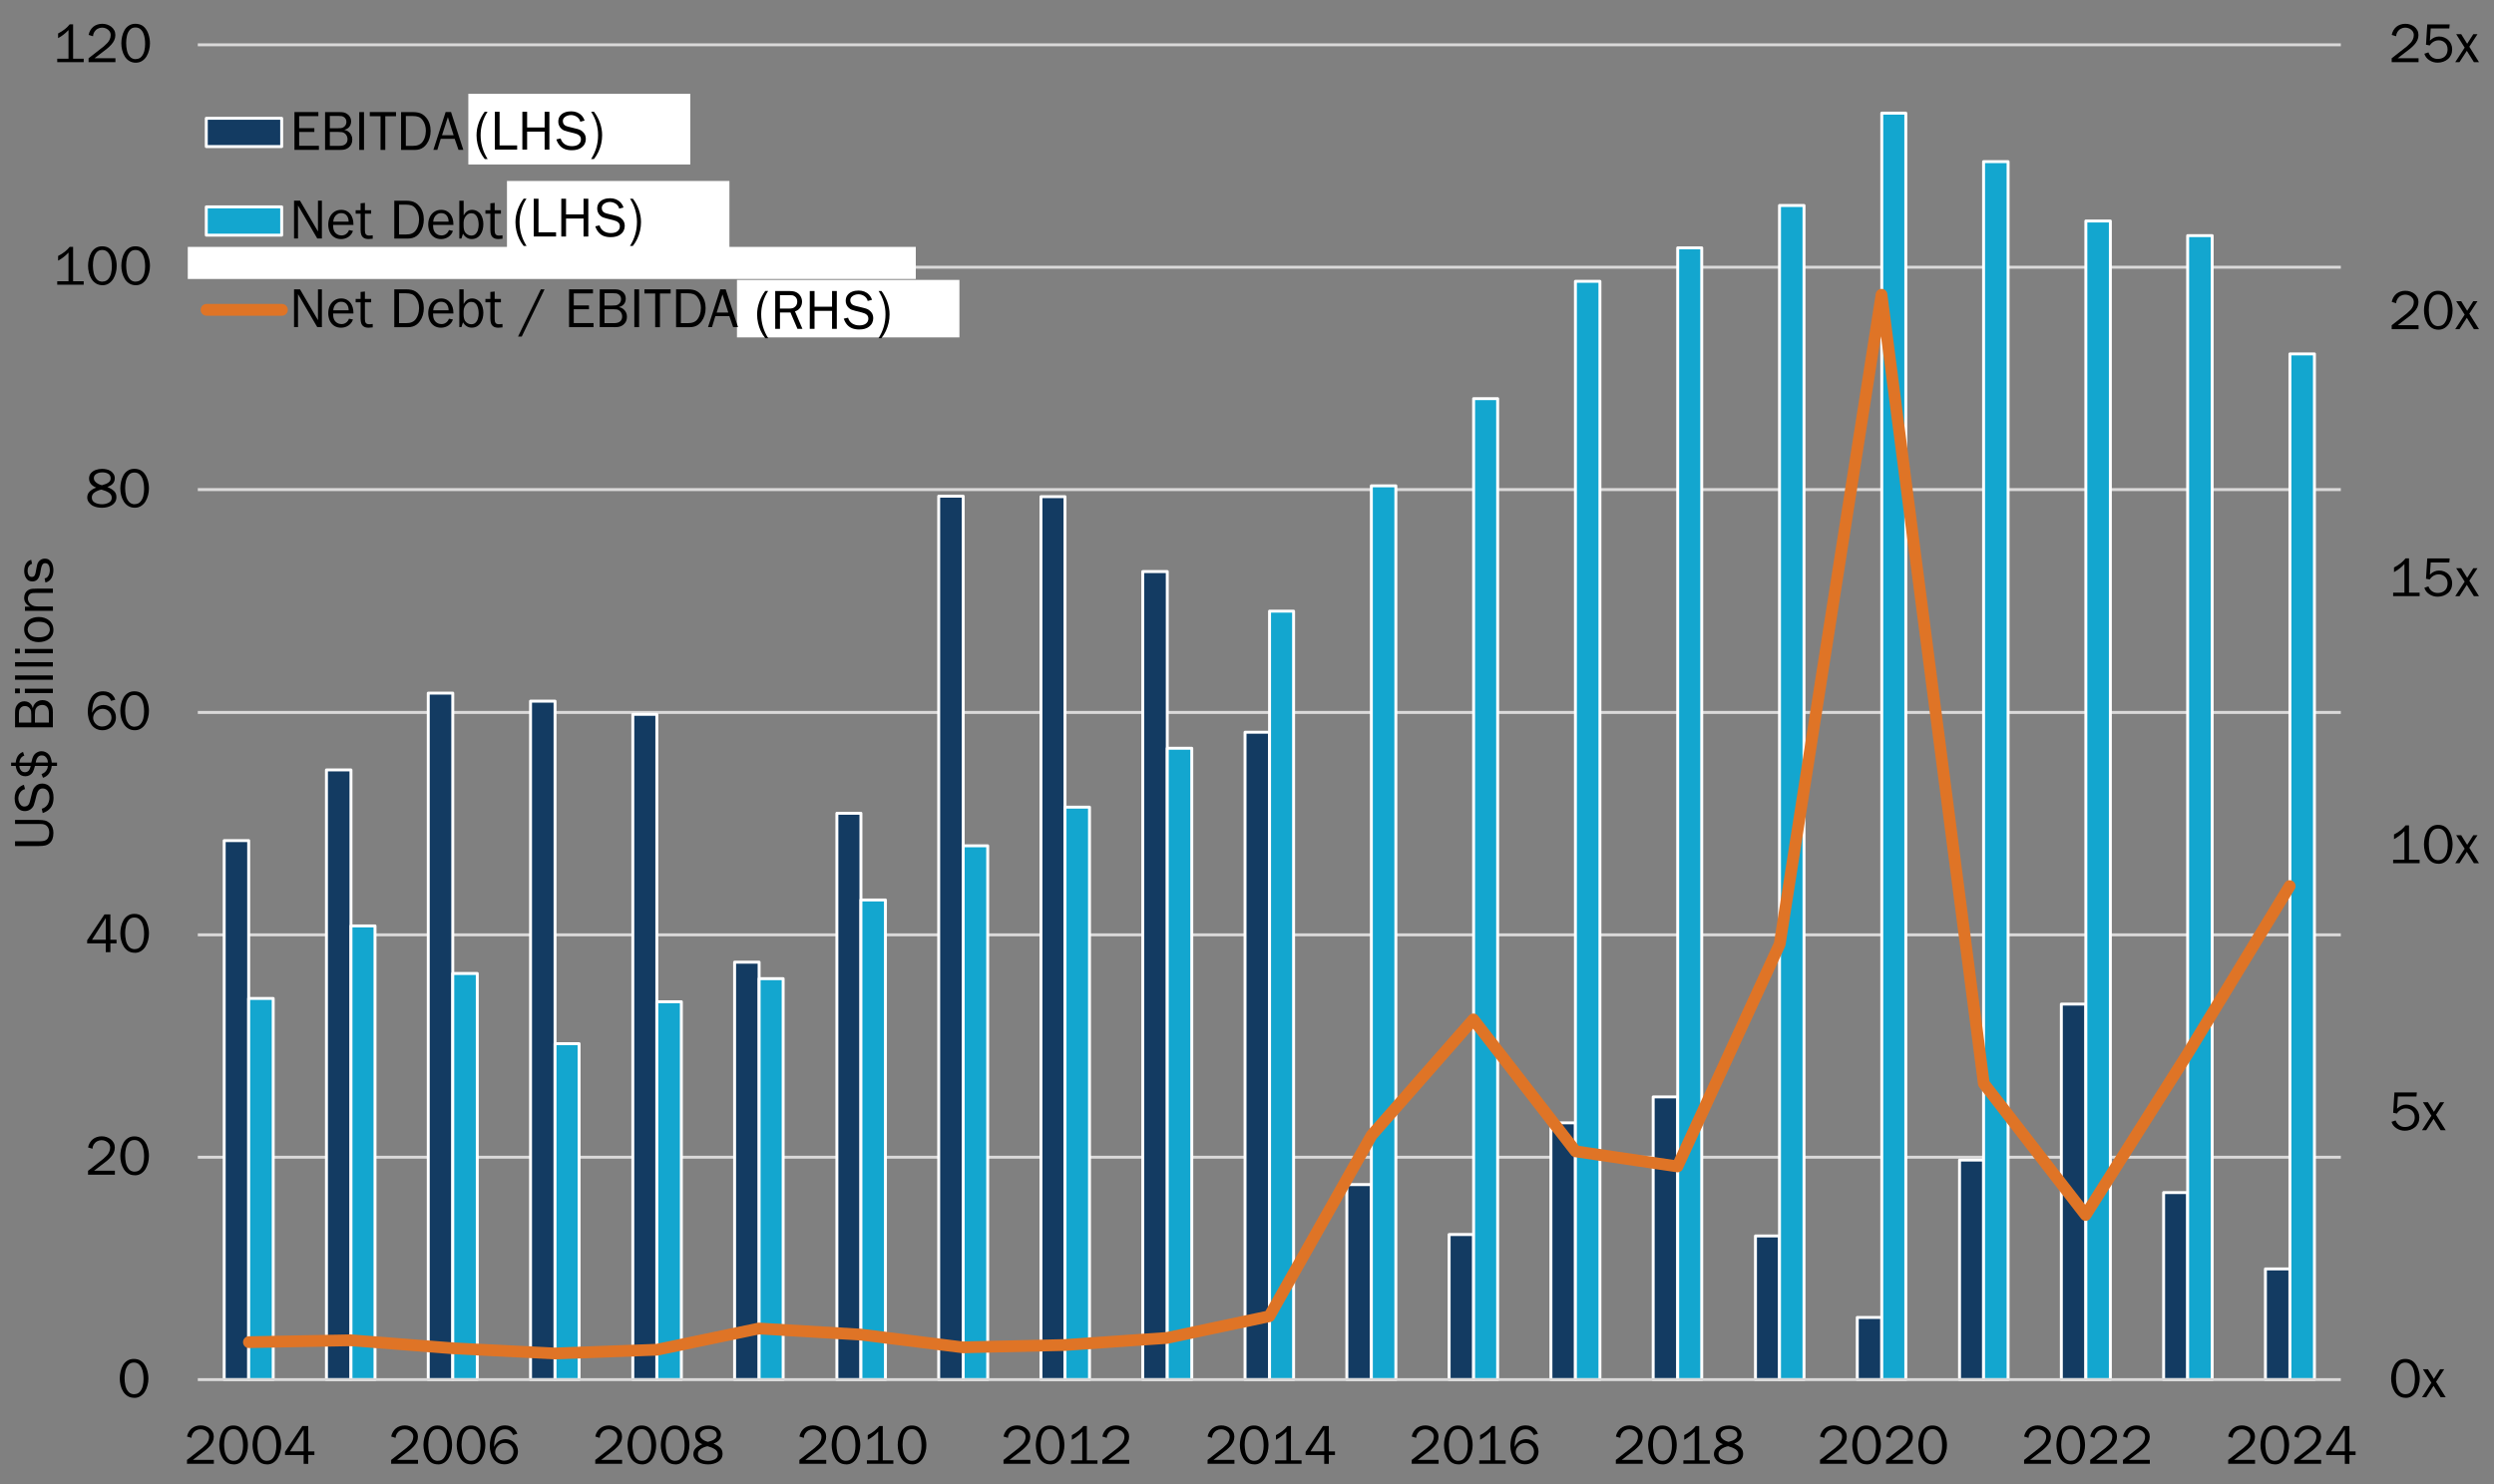 <?xml version="1.0" encoding="UTF-8"?><svg xmlns="http://www.w3.org/2000/svg" xmlns:xlink="http://www.w3.org/1999/xlink" viewBox="0 0 635 378"><rect x="0" y="0" width="635" height="378" fill="#808080" stroke="none"/><defs><clipPath id="b"><polygon points="-11.8 377.29 648.32 377.29 648.32 3.37 -11.8 3.37 -11.8 377.29 -11.8 377.29" clip-rule="evenodd" fill="none"/></clipPath><clipPath id="c"><polygon points="50.24 352.09 596.72 352.09 596.72 11.29 50.24 11.29 50.24 352.09 50.24 352.09" clip-rule="evenodd" fill="none"/></clipPath><clipPath id="d"><polygon points="50.24 352.09 596.72 352.09 596.72 11.29 50.24 11.29 50.24 352.09 50.24 352.09" clip-rule="evenodd" fill="none"/></clipPath><clipPath id="e"><polygon points="-11.8 377.29 648.32 377.29 648.32 3.37 -11.8 3.37 -11.8 377.29 -11.8 377.29" clip-rule="evenodd" fill="none"/></clipPath><clipPath id="f"><polygon points="50.24 352.09 596.72 352.09 596.72 11.29 50.24 11.29 50.24 352.09 50.24 352.09" clip-rule="evenodd" fill="none"/></clipPath><clipPath id="g"><polygon points="-11.8 377.29 648.32 377.29 648.32 3.37 -11.8 3.37 -11.8 377.29 -11.8 377.29" clip-rule="evenodd" fill="none"/></clipPath><clipPath id="h"><polygon points="-11.8 377.29 648.32 377.29 648.32 3.37 -11.8 3.37 -11.8 377.29 -11.8 377.29" clip-rule="evenodd" fill="none"/></clipPath><clipPath id="i"><polygon points="-11.8 377.29 648.32 377.29 648.32 3.37 -11.8 3.37 -11.8 377.29 -11.8 377.29" clip-rule="evenodd" fill="none"/></clipPath><clipPath id="j"><polygon points="-11.8 377.29 648.32 377.29 648.32 3.37 -11.8 3.37 -11.8 377.29 -11.8 377.29" clip-rule="evenodd" fill="none"/></clipPath><clipPath id="k"><polygon points="-11.8 377.29 648.32 377.29 648.32 3.37 -11.8 3.37 -11.8 377.29 -11.8 377.29" clip-rule="evenodd" fill="none"/></clipPath><clipPath id="l"><polygon points="-11.8 377.29 648.32 377.29 648.32 3.37 -11.8 3.37 -11.8 377.29 -11.8 377.29" clip-rule="evenodd" fill="none"/></clipPath><clipPath id="m"><polygon points="-11.8 377.29 648.32 377.29 648.32 3.37 -11.8 3.37 -11.8 377.29 -11.8 377.29" clip-rule="evenodd" fill="none"/></clipPath><clipPath id="n"><polygon points="-11.8 377.29 648.32 377.29 648.32 3.37 -11.8 3.37 -11.8 377.29 -11.8 377.29" clip-rule="evenodd" fill="none"/></clipPath><clipPath id="o"><polygon points="-11.8 377.29 648.32 377.29 648.32 3.37 -11.8 3.37 -11.8 377.29 -11.8 377.29" clip-rule="evenodd" fill="none"/></clipPath><clipPath id="p"><polygon points="-11.8 377.29 648.32 377.29 648.32 3.37 -11.8 3.37 -11.8 377.29 -11.8 377.29" clip-rule="evenodd" fill="none"/></clipPath><clipPath id="q"><polygon points="-11.8 377.29 648.32 377.29 648.32 3.37 -11.8 3.37 -11.8 377.29 -11.8 377.29" clip-rule="evenodd" fill="none"/></clipPath><clipPath id="r"><polygon points="-11.8 377.29 648.32 377.29 648.32 3.37 -11.8 3.37 -11.8 377.29 -11.8 377.29" clip-rule="evenodd" fill="none"/></clipPath><clipPath id="s"><polygon points="-11.8 377.29 648.32 377.29 648.32 3.37 -11.8 3.37 -11.8 377.29 -11.8 377.29" clip-rule="evenodd" fill="none"/></clipPath><clipPath id="t"><polygon points="-11.8 377.29 648.32 377.29 648.32 3.37 -11.8 3.37 -11.8 377.29 -11.8 377.29" clip-rule="evenodd" fill="none"/></clipPath><clipPath id="u"><polygon points="-11.8 377.29 648.32 377.29 648.32 3.37 -11.8 3.37 -11.8 377.29 -11.8 377.29" clip-rule="evenodd" fill="none"/></clipPath><clipPath id="v"><polygon points="-11.8 377.29 648.32 377.29 648.32 3.37 -11.8 3.37 -11.8 377.29 -11.8 377.29" clip-rule="evenodd" fill="none"/></clipPath><clipPath id="w"><polygon points="-11.8 377.29 648.32 377.29 648.32 3.37 -11.8 3.37 -11.8 377.29 -11.8 377.29" clip-rule="evenodd" fill="none"/></clipPath><clipPath id="x"><polygon points="-11.8 377.29 648.32 377.29 648.32 3.37 -11.8 3.37 -11.8 377.29 -11.8 377.29" clip-rule="evenodd" fill="none"/></clipPath><clipPath id="y"><polygon points="-11.8 377.29 648.32 377.29 648.32 3.37 -11.8 3.37 -11.8 377.29 -11.8 377.29" clip-rule="evenodd" fill="none"/></clipPath><clipPath id="z"><polygon points="-11.8 377.29 648.32 377.29 648.32 3.37 -11.8 3.37 -11.8 377.29 -11.8 377.29" clip-rule="evenodd" fill="none"/></clipPath><clipPath id="aa"><polygon points="-11.8 377.29 648.32 377.29 648.32 3.37 -11.8 3.37 -11.8 377.29 -11.8 377.29" clip-rule="evenodd" fill="none"/></clipPath><clipPath id="ab"><polygon points="-11.8 377.29 648.32 377.29 648.32 3.37 -11.8 3.37 -11.8 377.29 -11.8 377.29" clip-rule="evenodd" fill="none"/></clipPath><clipPath id="ac"><polygon points="-11.8 377.29 648.32 377.29 648.32 3.37 -11.8 3.37 -11.8 377.29 -11.8 377.29" clip-rule="evenodd" fill="none"/></clipPath><clipPath id="ad"><polygon points="-11.8 377.29 648.32 377.29 648.32 3.37 -11.8 3.37 -11.8 377.29 -11.8 377.29" clip-rule="evenodd" fill="none"/></clipPath><clipPath id="ae"><polygon points="-11.8 377.29 648.32 377.29 648.32 3.37 -11.8 3.37 -11.8 377.29 -11.8 377.29" clip-rule="evenodd" fill="none"/></clipPath><clipPath id="af"><polygon points="-11.8 377.29 648.32 377.29 648.32 3.37 -11.8 3.37 -11.8 377.29 -11.8 377.29" clip-rule="evenodd" fill="none"/></clipPath><clipPath id="ag"><polygon points="-11.8 377.29 648.32 377.29 648.32 3.37 -11.8 3.37 -11.8 377.29 -11.8 377.29" clip-rule="evenodd" fill="none"/></clipPath><clipPath id="ah"><polygon points="-11.8 377.29 648.32 377.29 648.32 3.37 -11.8 3.37 -11.8 377.29 -11.8 377.29" clip-rule="evenodd" fill="none"/></clipPath><clipPath id="ai"><polygon points="-11.8 377.29 648.32 377.29 648.32 3.37 -11.8 3.37 -11.8 377.29 -11.8 377.29" clip-rule="evenodd" fill="none"/></clipPath><clipPath id="aj"><polygon points="-11.8 377.29 648.32 377.29 648.32 3.37 -11.8 3.37 -11.8 377.29 -11.8 377.29" clip-rule="evenodd" fill="none"/></clipPath><clipPath id="ak"><polygon points="-11.8 377.29 648.32 377.29 648.32 3.37 -11.8 3.37 -11.8 377.29 -11.8 377.29" clip-rule="evenodd" fill="none"/></clipPath><clipPath id="al"><polygon points="-11.8 377.29 648.44 377.29 648.44 3.37 -11.8 3.37 -11.8 377.29 -11.8 377.29" clip-rule="evenodd" fill="none"/></clipPath><clipPath id="am"><polygon points="24.2 42.01 249.2 42.01 249.2 23.89 24.2 23.89 24.2 42.01 24.2 42.01" clip-rule="evenodd" fill="none"/></clipPath><clipPath id="an"><polygon points="-11.8 377.29 648.44 377.29 648.44 3.37 -11.8 3.37 -11.8 377.29 -11.8 377.29" clip-rule="evenodd" fill="none"/></clipPath><clipPath id="ao"><polygon points="34.04 64.09 259.04 64.09 259.04 45.97 34.04 45.97 34.04 64.09 34.04 64.09" clip-rule="evenodd" fill="none"/></clipPath><clipPath id="ap"><polygon points="-11.8 377.29 648.44 377.29 648.44 3.37 -11.8 3.37 -11.8 377.29 -11.8 377.29" clip-rule="evenodd" fill="none"/></clipPath><clipPath id="aq"><polygon points="87.44 85.93 324.68 85.93 324.68 71.17 87.44 71.17 87.44 85.93 87.44 85.93" clip-rule="evenodd" fill="none"/></clipPath></defs><g id="a"><g clip-path="url(#b)"><path d="M50.36,294.73h545.64M50.36,238.09h545.64M50.36,181.45h545.64M50.36,124.69h545.64M50.36,68.05h545.64M50.36,11.41h545.64" fill="none" stroke="#dad9d9" stroke-linejoin="round" stroke-width=".75"/></g><g clip-path="url(#c)"><path d="M57.08,214.09h6.24v137.28h-6.24v-137.28h0ZM83.12,196.09h6.24v155.28h-6.24v-155.28h0ZM109.04,176.53h6.24v174.84h-6.24v-174.84h0ZM135.08,178.57h6.24v172.8h-6.24v-172.8h0ZM161.12,181.93h6.12v169.44h-6.12v-169.44h0ZM187.04,245.05h6.24v106.32h-6.24v-106.32h0ZM213.08,207.13h6.12v144.24h-6.12v-144.24h0ZM239,126.37h6.24v225h-6.24V126.37h0ZM265.04,126.49h6.12v224.88h-6.12V126.49h0ZM290.96,145.57h6.24v205.8h-6.24v-205.8h0ZM317,186.49h6.24v164.88h-6.24v-164.88h0ZM342.92,301.69h6.24v49.68h-6.24v-49.68h0ZM368.96,314.41h6.24v36.96h-6.24v-36.96h0ZM394.88,285.97h6.24v65.4h-6.24v-65.4h0ZM420.92,279.37h6.24v72h-6.24v-72h0ZM446.96,314.77h6.12v36.6h-6.12v-36.6h0ZM472.88,335.53h6.24v15.84h-6.24v-15.84h0ZM498.92,295.45h6.12v55.92h-6.12v-55.92h0ZM524.84,255.73h6.24v95.64h-6.24v-95.64h0ZM550.88,303.73h6.12v47.64h-6.12v-47.64h0ZM576.8,323.17h6.24v28.2h-6.24v-28.2h0Z" fill="#133b62"/><path d="M57.08,214.09h6.24v137.28h-6.24v-137.28h0ZM83.12,196.09h6.24v155.28h-6.24v-155.28h0ZM109.04,176.53h6.24v174.84h-6.24v-174.84h0ZM135.08,178.57h6.24v172.8h-6.24v-172.8h0ZM161.12,181.93h6.12v169.44h-6.12v-169.44h0ZM187.04,245.05h6.24v106.32h-6.24v-106.32h0ZM213.08,207.13h6.12v144.24h-6.12v-144.24h0ZM239,126.37h6.24v225h-6.24V126.37h0ZM265.04,126.49h6.12v224.88h-6.12V126.49h0ZM290.96,145.57h6.24v205.8h-6.24v-205.8h0ZM317,186.49h6.24v164.88h-6.24v-164.88h0ZM342.92,301.69h6.24v49.68h-6.24v-49.68h0ZM368.96,314.41h6.24v36.96h-6.24v-36.96h0ZM394.88,285.97h6.24v65.4h-6.24v-65.4h0ZM420.92,279.37h6.24v72h-6.24v-72h0ZM446.96,314.77h6.12v36.6h-6.12v-36.6h0ZM472.88,335.53h6.24v15.84h-6.24v-15.84h0ZM498.92,295.45h6.12v55.92h-6.12v-55.92h0ZM524.84,255.73h6.24v95.64h-6.24v-95.64h0ZM550.88,303.73h6.12v47.64h-6.12v-47.64h0ZM576.8,323.17h6.24v28.2h-6.24v-28.2h0Z" fill="none" stroke="#fff" stroke-linejoin="round" stroke-width=".75"/></g><g clip-path="url(#d)"><path d="M63.32,254.29h6.24v97.08h-6.24v-97.08h0ZM89.36,235.81h6.12v115.56h-6.12v-115.56h0ZM115.28,247.93h6.24v103.44h-6.24v-103.44h0ZM141.32,265.81h6.12v85.56h-6.12v-85.56h0ZM167.24,255.13h6.24v96.24h-6.24v-96.24h0ZM193.28,249.25h6.12v102.12h-6.12v-102.12h0ZM219.2,229.21h6.24v122.16h-6.24v-122.16h0ZM245.24,215.41h6.24v135.96h-6.24v-135.96h0ZM271.16,205.57h6.24v145.8h-6.24v-145.8h0ZM297.2,190.57h6.24v160.8h-6.24v-160.8h0ZM323.24,155.65h6.12v195.72h-6.12v-195.72h0ZM349.16,123.73h6.24v227.64h-6.24V123.73h0ZM375.2,101.53h6.12v249.84h-6.12V101.53h0ZM401.12,71.65h6.24v279.72h-6.24V71.65h0ZM427.16,63.13h6.12v288.24h-6.12V63.13h0ZM453.08,52.33h6.24v299.04h-6.24V52.33h0ZM479.12,28.81h6.12v322.56h-6.12V28.81h0ZM505.04,41.17h6.24v310.2h-6.24V41.17h0ZM531.08,56.29h6.24v295.08h-6.24V56.29h0ZM557,60.01h6.24v291.36h-6.24V60.01h0ZM583.04,90.13h6.24v261.24h-6.24V90.13h0Z" fill="#13a6cf"/><path d="M63.32,254.29h6.24v97.08h-6.24v-97.08h0ZM89.36,235.81h6.12v115.56h-6.12v-115.56h0ZM115.28,247.93h6.24v103.44h-6.24v-103.44h0ZM141.32,265.81h6.12v85.56h-6.12v-85.56h0ZM167.24,255.13h6.24v96.24h-6.24v-96.24h0ZM193.28,249.25h6.12v102.12h-6.12v-102.12h0ZM219.2,229.21h6.24v122.16h-6.24v-122.16h0ZM245.24,215.41h6.24v135.96h-6.24v-135.96h0ZM271.16,205.57h6.24v145.8h-6.24v-145.8h0ZM297.2,190.57h6.24v160.8h-6.24v-160.8h0ZM323.24,155.65h6.12v195.72h-6.12v-195.72h0ZM349.16,123.73h6.24v227.64h-6.24V123.73h0ZM375.2,101.53h6.12v249.84h-6.12V101.53h0ZM401.12,71.65h6.24v279.72h-6.24V71.65h0ZM427.16,63.13h6.12v288.24h-6.12V63.13h0ZM453.08,52.33h6.24v299.04h-6.24V52.33h0ZM479.12,28.81h6.12v322.56h-6.12V28.81h0ZM505.04,41.17h6.24v310.2h-6.24V41.17h0ZM531.08,56.29h6.24v295.08h-6.24V56.29h0ZM557,60.01h6.24v291.36h-6.24V60.01h0ZM583.04,90.13h6.24v261.24h-6.24V90.13h0Z" fill="none" stroke="#fff" stroke-linejoin="round" stroke-width=".75"/></g><g clip-path="url(#e)"><line x1="50.36" y1="351.37" x2="596" y2="351.37" fill="none" stroke="#dad9d9" stroke-linejoin="round" stroke-width=".75"/></g><g clip-path="url(#f)"><polyline points="63.38 341.83 89.3 341.35 115.34 343.39 141.26 344.71 167.3 343.75 193.22 338.35 219.26 339.91 245.18 343.15 271.22 342.55 297.14 340.75 323.18 335.23 349.22 289.15 375.14 259.63 401.18 293.23 427.1 297.07 453.14 240.43 479.06 75.07 505.1 275.95 531.02 309.43 557.06 268.27 582.98 225.67" fill="none" stroke="#df7426" stroke-linecap="round" stroke-linejoin="round" stroke-width="3"/></g><g clip-path="url(#af)"><polygon points="52.52 30.13 71.72 30.13 71.72 37.33 52.52 37.33 52.52 30.13 52.52 30.13" fill="#133b62" fill-rule="evenodd"/><polygon points="52.52 30.13 71.72 30.13 71.72 37.33 52.52 37.33 52.52 30.13 52.52 30.13" fill="none" stroke="#fff" stroke-linejoin="round" stroke-width=".75"/></g><g clip-path="url(#ah)"><polygon points="52.52 52.69 71.72 52.69 71.72 59.89 52.52 59.89 52.52 52.69 52.52 52.69" fill="#13a6cf" fill-rule="evenodd"/><polygon points="52.52 52.69 71.72 52.69 71.72 59.89 52.52 59.89 52.52 52.69 52.52 52.69" fill="none" stroke="#fff" stroke-linejoin="round" stroke-width=".75"/></g><g clip-path="url(#aj)"><line x1="52.58" y1="78.91" x2="71.78" y2="78.91" fill="none" stroke="#df7426" stroke-linecap="round" stroke-linejoin="round" stroke-width="3"/></g><g clip-path="url(#al)"><polygon points="119.24 23.89 175.76 23.89 175.76 41.89 119.24 41.89 119.24 23.89 119.24 23.89" fill="#fff" fill-rule="evenodd"/></g><g clip-path="url(#an)"><polygon points="129.08 46.09 185.72 46.09 185.72 64.09 129.08 64.09 129.08 46.09 129.08 46.09" fill="#fff" fill-rule="evenodd"/></g><g clip-path="url(#ap)"><polygon points="187.64 71.29 244.28 71.29 244.28 85.93 187.64 85.93 187.64 71.29 187.64 71.29" fill="#fff" fill-rule="evenodd"/></g><rect x="47.81" y="62.88" width="185.36" height="8.17" fill="#fff"/></g><g id="ar"><path d="M34.18,356c-.63,0-1.18-.14-1.66-.43-.48-.29-.86-.68-1.16-1.17-.3-.49-.52-1.02-.66-1.6-.14-.58-.21-1.16-.21-1.73s.07-1.15.2-1.74c.13-.59.34-1.13.62-1.62.28-.49.66-.88,1.12-1.17s1.01-.44,1.63-.44c.66,0,1.22.14,1.69.42s.87.69,1.2,1.25c.2.33.35.68.47,1.05.12.37.21.74.27,1.12.06.38.09.77.09,1.16,0,.58-.07,1.15-.22,1.72-.14.57-.36,1.09-.65,1.58-.29.48-.67.87-1.13,1.17-.46.3-1,.45-1.61.45ZM34.18,355.07c.59,0,1.07-.2,1.42-.6.35-.4.6-.89.74-1.46.14-.58.21-1.16.21-1.75,0-.48-.03-.97-.1-1.44s-.19-.93-.37-1.35-.44-.77-.76-1.04c-.33-.27-.74-.4-1.25-.4-.61,0-1.09.21-1.44.63-.35.42-.59.92-.72,1.52-.13.6-.19,1.2-.19,1.81,0,.64.07,1.27.2,1.88.13.61.38,1.13.75,1.57.37.43.87.65,1.51.65Z"/><path d="M29.25,298.19v.99h-6.84v-.99l3.91-3.06c.38-.35.69-.65.92-.89.23-.25.42-.54.57-.88.15-.33.23-.69.23-1.07s-.1-.71-.31-1c-.21-.29-.48-.51-.82-.67-.34-.16-.69-.23-1.07-.23-.4,0-.77.1-1.12.29s-.63.46-.84.79c-.21.34-.32.7-.34,1.1l-1.12-.34c.09-.43.23-.83.44-1.18.21-.35.46-.65.75-.89.3-.24.64-.43,1.03-.56.39-.13.81-.2,1.24-.2s.85.06,1.24.19c.4.13.75.32,1.07.56.32.25.57.55.76.91.19.36.28.76.28,1.21,0,.47-.09.9-.28,1.31-.19.41-.44.78-.74,1.11-.3.34-.66.68-1.08,1.03l-3.19,2.45h5.31Z"/><path d="M34.32,299.32c-.63,0-1.18-.14-1.66-.43-.48-.29-.86-.68-1.16-1.17-.3-.49-.52-1.02-.66-1.6-.14-.58-.21-1.16-.21-1.73s.07-1.15.2-1.74c.13-.59.34-1.13.62-1.62.28-.49.66-.88,1.12-1.17s1.01-.44,1.63-.44c.66,0,1.22.14,1.69.42s.87.69,1.2,1.25c.2.33.35.68.47,1.05.12.37.21.74.27,1.12.06.38.09.77.09,1.16,0,.58-.07,1.15-.22,1.72-.14.57-.36,1.09-.65,1.58-.29.48-.67.87-1.13,1.17-.46.3-1,.45-1.61.45ZM34.32,298.39c.59,0,1.07-.2,1.42-.6.35-.4.6-.89.74-1.46.14-.58.21-1.16.21-1.75,0-.48-.03-.97-.1-1.44s-.19-.93-.37-1.35-.44-.77-.76-1.04c-.33-.27-.74-.4-1.25-.4-.61,0-1.09.21-1.44.63-.35.42-.59.92-.72,1.52-.13.6-.19,1.2-.19,1.81,0,.64.07,1.27.2,1.88.13.61.38,1.13.75,1.57.37.43.87.65,1.51.65Z"/><path d="M28.1,242.51h-1.17v-2.25h-4.74v-.79l4.41-6.59h1.5v6.46h1.57v.92h-1.57v2.25ZM26.93,239.34v-5.52l-3.5,5.52h3.5Z"/><path d="M34.32,242.65c-.63,0-1.18-.14-1.66-.43-.48-.29-.86-.68-1.16-1.17-.3-.49-.52-1.02-.66-1.6-.14-.58-.21-1.16-.21-1.73s.07-1.15.2-1.74c.13-.59.34-1.13.62-1.62.28-.49.66-.88,1.12-1.17s1.01-.44,1.63-.44c.66,0,1.22.14,1.69.42s.87.69,1.2,1.25c.2.33.35.68.47,1.05.12.37.21.74.27,1.12.06.38.09.77.09,1.16,0,.58-.07,1.15-.22,1.72-.14.57-.36,1.09-.65,1.58-.29.48-.67.87-1.13,1.17-.46.3-1,.45-1.61.45ZM34.32,241.72c.59,0,1.07-.2,1.42-.6.35-.4.6-.89.74-1.46.14-.58.21-1.16.21-1.75,0-.48-.03-.97-.1-1.44s-.19-.93-.37-1.35-.44-.77-.76-1.04c-.33-.27-.74-.4-1.25-.4-.61,0-1.09.21-1.44.63-.35.42-.59.92-.72,1.52-.13.6-.19,1.2-.19,1.81,0,.64.07,1.27.2,1.88.13.61.38,1.13.75,1.57.37.43.87.65,1.51.65Z"/><path d="M29.35,178.21l-1.08.29c-.16-.45-.42-.81-.76-1.06s-.76-.38-1.24-.38c-.57,0-1.04.13-1.41.4s-.66.62-.87,1.07c-.21.45-.35.92-.42,1.42-.08.5-.11,1.01-.11,1.54h.03c.16-.39.38-.73.67-1.02.29-.29.62-.52,1-.68.38-.16.78-.24,1.21-.24s.85.08,1.23.24c.39.16.73.39,1.01.67s.51.62.67,1c.16.38.24.79.24,1.23,0,.62-.15,1.18-.46,1.68-.31.5-.72.9-1.24,1.18-.52.28-1.09.43-1.71.43s-1.19-.13-1.68-.39c-.48-.26-.88-.62-1.18-1.07s-.53-.96-.68-1.52c-.14-.56-.22-1.14-.22-1.72,0-.62.06-1.22.19-1.8.12-.58.32-1.12.6-1.61.17-.31.37-.58.58-.81.21-.22.45-.41.69-.55.25-.14.53-.25.85-.33.32-.08.66-.11,1.01-.11.49,0,.95.08,1.36.24.41.16.76.4,1.06.73.29.32.52.71.67,1.17ZM26.06,185.02c.44,0,.83-.1,1.18-.29.35-.19.63-.46.83-.81.2-.35.31-.73.31-1.16,0-.3-.05-.58-.16-.86s-.27-.52-.47-.72-.44-.37-.71-.48-.56-.17-.87-.17c-.43,0-.83.1-1.21.32-.38.21-.67.49-.9.85-.22.36-.34.75-.34,1.19,0,.29.07.57.21.85.14.28.32.52.56.72.4.38.93.58,1.57.58Z"/><path d="M34.32,185.98c-.63,0-1.18-.15-1.66-.44-.48-.29-.86-.68-1.16-1.17-.3-.49-.52-1.02-.66-1.6-.14-.58-.21-1.16-.21-1.73s.07-1.15.2-1.74c.13-.59.34-1.13.62-1.62.28-.49.66-.88,1.12-1.17.46-.29,1.01-.44,1.63-.44.66,0,1.22.14,1.69.41.47.28.87.69,1.2,1.25.2.33.35.68.47,1.05.12.37.21.74.27,1.12.06.38.09.77.09,1.16,0,.58-.07,1.15-.22,1.72-.14.57-.36,1.09-.65,1.58-.29.48-.67.87-1.13,1.17-.46.3-1,.45-1.61.45ZM34.32,185.06c.59,0,1.07-.2,1.42-.6s.6-.89.74-1.46c.14-.58.21-1.16.21-1.75,0-.48-.03-.97-.1-1.44s-.19-.93-.37-1.35-.44-.77-.76-1.04c-.33-.27-.74-.4-1.25-.4-.61,0-1.09.21-1.44.63s-.59.93-.72,1.52c-.13.6-.19,1.2-.19,1.81,0,.64.07,1.27.2,1.89.13.61.38,1.13.75,1.57.37.43.87.65,1.51.65Z"/><path d="M24.49,124.18c-.35-.13-.66-.31-.93-.52s-.49-.47-.65-.77-.24-.63-.24-1c0-.56.16-1.02.49-1.4.33-.37.75-.65,1.25-.82.51-.17,1.04-.26,1.6-.26.36,0,.72.04,1.09.12.37.08.68.2.95.36.37.21.65.49.86.82.21.33.31.7.31,1.09,0,1.05-.62,1.79-1.87,2.21.73.33,1.3.68,1.69,1.06.4.38.6.88.6,1.53,0,.47-.1.87-.31,1.22s-.49.63-.85.85c-.36.22-.76.39-1.19.49-.43.1-.87.16-1.31.16-.42,0-.83-.04-1.23-.12-.4-.08-.77-.21-1.1-.38-.41-.21-.75-.51-1.03-.89-.28-.38-.41-.78-.41-1.22,0-.63.21-1.14.64-1.55.42-.41.98-.73,1.65-.98ZM28.45,126.78c0-.57-.26-1.01-.77-1.33-.51-.32-1.13-.57-1.86-.76-.64.13-1.2.36-1.7.7s-.74.77-.74,1.31c0,.61.26,1.05.79,1.32.53.27,1.13.4,1.81.4.62,0,1.18-.13,1.7-.4.51-.26.77-.68.77-1.24ZM23.9,121.78c0,.31.1.59.32.84.21.25.47.46.78.61.31.16.63.28.95.35.38-.1.74-.22,1.06-.35.32-.13.6-.31.82-.53.23-.22.34-.51.34-.86,0-.55-.21-.94-.62-1.18-.42-.24-.92-.36-1.51-.36-.33,0-.66.05-.99.15-.33.1-.6.26-.82.48-.22.22-.33.5-.33.85Z"/><path d="M34.32,129.31c-.63,0-1.18-.15-1.66-.44-.48-.29-.86-.68-1.16-1.17-.3-.49-.52-1.02-.66-1.6-.14-.58-.21-1.16-.21-1.73s.07-1.15.2-1.74c.13-.59.34-1.13.62-1.62.28-.49.66-.88,1.12-1.17.46-.29,1.01-.44,1.63-.44.66,0,1.22.14,1.69.41.47.28.87.69,1.2,1.25.2.33.35.68.47,1.05.12.37.21.74.27,1.12.06.38.09.77.09,1.16,0,.58-.07,1.15-.22,1.72-.14.57-.36,1.09-.65,1.58-.29.48-.67.87-1.13,1.17-.46.3-1,.45-1.61.45ZM34.32,128.39c.59,0,1.07-.2,1.42-.6s.6-.89.74-1.46c.14-.58.21-1.16.21-1.75,0-.48-.03-.97-.1-1.44s-.19-.93-.37-1.35-.44-.77-.76-1.04c-.33-.27-.74-.4-1.25-.4-.61,0-1.09.21-1.44.63s-.59.93-.72,1.52c-.13.6-.19,1.2-.19,1.81,0,.64.07,1.27.2,1.89.13.61.38,1.13.75,1.57.37.43.87.65,1.51.65Z"/><path d="M21.31,71.62v.88h-6.74v-.88h2.87v-7.29c-.82.87-1.71,1.56-2.65,2.05v-1.19c1.28-.65,2.26-1.43,2.95-2.32h.87v8.75h2.7Z"/><path d="M26.11,72.64c-.63,0-1.18-.15-1.66-.44-.48-.29-.86-.68-1.16-1.17-.3-.49-.52-1.02-.66-1.6-.14-.58-.21-1.16-.21-1.73s.07-1.15.2-1.74c.13-.59.34-1.13.62-1.62.28-.49.66-.88,1.12-1.17.46-.29,1.01-.44,1.63-.44.66,0,1.22.14,1.69.41.47.28.87.69,1.2,1.25.2.33.35.68.47,1.05.12.37.21.74.27,1.12.06.38.09.77.09,1.16,0,.58-.07,1.15-.22,1.72-.14.57-.36,1.09-.65,1.58-.29.48-.67.87-1.13,1.17-.46.3-1,.45-1.61.45ZM26.11,71.71c.59,0,1.07-.2,1.42-.6s.6-.89.74-1.46c.14-.58.21-1.16.21-1.75,0-.48-.03-.97-.1-1.44s-.19-.93-.37-1.35-.44-.77-.76-1.04c-.33-.27-.74-.4-1.25-.4-.61,0-1.09.21-1.44.63s-.59.93-.72,1.52c-.13.6-.19,1.2-.19,1.81,0,.64.07,1.27.2,1.89.13.61.38,1.13.75,1.57.37.43.87.65,1.51.65Z"/><path d="M34.58,72.64c-.63,0-1.18-.15-1.66-.44-.48-.29-.86-.68-1.16-1.17-.3-.49-.52-1.02-.66-1.6-.14-.58-.21-1.16-.21-1.73s.07-1.15.2-1.74c.13-.59.34-1.13.62-1.62.28-.49.66-.88,1.12-1.17.46-.29,1.01-.44,1.63-.44.66,0,1.22.14,1.69.41.47.28.87.69,1.2,1.25.2.33.35.68.47,1.05.12.37.21.74.27,1.12.06.38.09.77.09,1.16,0,.58-.07,1.15-.22,1.72-.14.57-.36,1.09-.65,1.58-.29.48-.67.87-1.13,1.17-.46.3-1,.45-1.61.45ZM34.58,71.71c.59,0,1.07-.2,1.42-.6s.6-.89.74-1.46c.14-.58.21-1.16.21-1.75,0-.48-.03-.97-.1-1.44s-.19-.93-.37-1.35-.44-.77-.76-1.04c-.33-.27-.74-.4-1.25-.4-.61,0-1.09.21-1.44.63s-.59.93-.72,1.52c-.13.6-.19,1.2-.19,1.81,0,.64.07,1.27.2,1.89.13.61.38,1.13.75,1.57.37.43.87.65,1.51.65Z"/><path d="M21.31,14.95v.88h-6.74v-.88h2.87v-7.29c-.82.87-1.71,1.56-2.65,2.05v-1.19c1.28-.65,2.26-1.43,2.95-2.32h.87v8.75h2.7Z"/><path d="M29.39,14.84v.99h-6.84v-.99l3.91-3.06c.38-.35.69-.65.92-.89.23-.25.42-.54.57-.88.15-.34.23-.69.23-1.07s-.1-.71-.31-1-.48-.51-.82-.67c-.34-.16-.69-.23-1.07-.23-.4,0-.77.1-1.12.29-.35.19-.63.46-.84.8-.21.34-.32.7-.34,1.1l-1.12-.34c.09-.43.23-.83.44-1.18.21-.35.46-.65.75-.89.3-.24.64-.43,1.03-.56s.81-.2,1.24-.2.85.06,1.24.19c.4.13.75.32,1.07.56.32.25.57.55.76.91.19.36.28.76.28,1.21,0,.47-.09.9-.28,1.31-.19.41-.44.78-.74,1.11-.3.34-.66.68-1.08,1.03l-3.19,2.45h5.31Z"/><path d="M34.58,15.97c-.63,0-1.18-.15-1.66-.44-.48-.29-.86-.68-1.16-1.17-.3-.49-.52-1.02-.66-1.6-.14-.58-.21-1.16-.21-1.73s.07-1.15.2-1.74c.13-.59.34-1.13.62-1.62.28-.49.66-.88,1.12-1.17.46-.29,1.01-.44,1.63-.44.66,0,1.22.14,1.69.41.47.28.87.69,1.2,1.25.2.33.35.68.47,1.05.12.37.21.74.27,1.12.06.38.09.77.09,1.16,0,.58-.07,1.15-.22,1.72-.14.57-.36,1.09-.65,1.58-.29.48-.67.87-1.13,1.17-.46.3-1,.45-1.61.45ZM34.58,15.04c.59,0,1.07-.2,1.42-.6s.6-.89.74-1.46c.14-.58.21-1.16.21-1.75,0-.48-.03-.97-.1-1.44s-.19-.93-.37-1.35-.44-.77-.76-1.04c-.33-.27-.74-.4-1.25-.4-.61,0-1.09.21-1.44.63s-.59.93-.72,1.52c-.13.6-.19,1.2-.19,1.81,0,.64.07,1.27.2,1.89.13.61.38,1.13.75,1.57.37.43.87.65,1.51.65Z"/><path d="M3.83,208.83h6.09c.58,0,1.07.04,1.48.13s.78.28,1.13.57c.37.31.63.69.81,1.14s.26.94.26,1.46c0,1.17-.31,2.03-.93,2.58-.36.32-.75.52-1.18.62-.43.1-.95.14-1.57.14H3.83v-1.21h6.09c.38,0,.73-.02,1.05-.07.32-.04.59-.14.82-.3.26-.18.45-.44.57-.78.12-.34.18-.7.18-1.09,0-.34-.06-.66-.17-.97-.12-.31-.29-.56-.52-.75-.17-.14-.36-.25-.57-.31-.21-.07-.41-.11-.61-.12-.2-.01-.44-.02-.74-.02H3.83v-1.01Z"/><path d="M10.87,207.06l-.24-1.08c.65-.2,1.14-.55,1.47-1.06.32-.51.49-1.11.49-1.8,0-.75-.16-1.32-.48-1.72-.15-.19-.33-.33-.55-.44s-.45-.15-.69-.15c-.44,0-.78.15-1.02.45s-.43.7-.54,1.19l-.4,1.6c-.1.41-.2.74-.3,1-.1.26-.26.51-.47.74-.23.25-.5.44-.81.58-.31.13-.64.2-.97.2-.59,0-1.08-.15-1.48-.45-.4-.3-.69-.7-.88-1.2-.19-.5-.28-1.04-.28-1.62,0-.53.09-1.03.26-1.48.18-.45.44-.85.8-1.19.36-.34.79-.59,1.3-.75l.29,1.1c-.25.05-.49.15-.71.31-.22.16-.4.35-.54.56s-.25.45-.33.71c-.08.27-.12.53-.12.78,0,.31.06.63.17.95.11.32.29.59.52.8.24.21.52.32.84.32s.6-.08.8-.23c.2-.15.35-.34.45-.58.1-.23.19-.54.28-.94l.36-1.45c.08-.37.17-.69.28-.98s.26-.55.46-.77c.49-.6,1.13-.9,1.91-.9.44,0,.85.09,1.22.27.38.18.7.45.97.81.47.61.7,1.45.7,2.52,0,.65-.1,1.23-.29,1.74s-.5.95-.91,1.31c-.41.36-.92.64-1.53.85Z"/><path d="M14.52,194.21v.86h-1.35c-.07.74-.29,1.37-.67,1.9-.37.53-.89.9-1.56,1.12l-.36-.95c.47-.17.85-.43,1.13-.8.28-.36.44-.78.47-1.27h-3.28c-.15.63-.33,1.14-.54,1.56-.19.33-.45.59-.78.78-.33.19-.69.29-1.07.29-.74,0-1.33-.24-1.74-.73-.42-.49-.67-1.12-.77-1.89h-1.17v-.86h1.17c.04-.42.13-.81.27-1.17.14-.36.34-.67.61-.94s.59-.47.98-.61l.32.95c-.38.12-.68.34-.89.66-.21.32-.33.69-.35,1.11h3.02c.18-.8.37-1.38.58-1.74.21-.36.51-.65.88-.85.37-.21.77-.31,1.18-.31.38,0,.74.09,1.09.27.35.18.65.42.87.72.32.44.53,1.08.62,1.91h1.35ZM7.82,195.07h-2.89c.02.44.16.81.4,1.13.25.31.58.47,1.01.47.78,0,1.27-.53,1.47-1.6ZM9.11,194.21h3.08c0-.3-.06-.59-.18-.87-.12-.28-.29-.51-.53-.69-.23-.18-.5-.26-.82-.26-.48,0-.84.17-1.09.52-.25.35-.41.78-.47,1.3Z"/><path d="M13.46,181.62v3.62H3.83v-3.63c0-.45.02-.81.08-1.1s.18-.58.38-.88c.21-.32.48-.57.8-.75.32-.18.69-.27,1.09-.27.37,0,.7.07.99.2s.54.33.74.59c.2.26.34.56.42.91h.03c.08-.4.24-.75.47-1.05.23-.3.51-.53.86-.7.34-.17.72-.25,1.12-.25.87,0,1.55.31,2.04.93.17.22.31.45.4.7.09.25.15.51.18.77s.04.56.04.9ZM7.96,184.04v-1.86c0-.41-.02-.75-.05-1.02-.04-.27-.14-.51-.31-.73-.14-.19-.32-.34-.55-.45-.23-.11-.47-.16-.71-.16-.57,0-1,.24-1.28.71-.1.17-.17.36-.2.56-.03.2-.04.46-.04.78v2.17h3.15ZM12.44,184.04v-2.36c0-.7-.13-1.22-.39-1.54-.3-.4-.73-.6-1.29-.6-.2,0-.39.03-.57.08-.19.05-.36.13-.52.24-.16.1-.3.23-.41.38-.17.21-.27.44-.31.69-.04.24-.06.55-.06.92v2.19h3.55Z"/><path d="M3.83,175.36h1.23v1.21h-1.23v-1.21ZM6.33,175.41h7.13v1.1h-7.13v-1.1Z"/><path d="M13.46,172.02v1.1H3.83v-1.1h9.63Z"/><path d="M13.46,168.65v1.1H3.83v-1.1h9.63Z"/><path d="M3.83,165.22h1.23v1.21h-1.23v-1.21ZM6.33,165.28h7.13v1.1h-7.13v-1.1Z"/><path d="M9.85,163.54c-.5,0-.98-.07-1.43-.22s-.84-.35-1.18-.62c-.34-.27-.6-.61-.8-1.02-.19-.41-.29-.88-.29-1.41s.1-.97.3-1.36c.2-.39.48-.72.83-.98s.75-.46,1.19-.59c.44-.13.9-.2,1.39-.2s.99.07,1.44.22c.45.15.85.36,1.2.64.35.28.62.63.81,1.04.19.41.29.88.29,1.41s-.1.97-.31,1.36c-.21.39-.49.72-.85.97-.36.25-.76.44-1.21.57-.45.13-.91.19-1.39.19ZM9.85,162.32c.8,0,1.45-.14,1.95-.41.27-.16.49-.38.65-.67.16-.28.24-.58.24-.89,0-.36-.09-.68-.27-.96-.18-.28-.43-.51-.75-.68-.44-.23-1.05-.35-1.82-.35-.82,0-1.47.15-1.95.45-.26.16-.47.39-.62.67s-.23.57-.23.88c0,.35.09.67.27.95.18.29.43.51.74.66.45.23,1.04.35,1.78.35Z"/><path d="M6.33,154.52h1.32v-.03c-.45-.21-.82-.51-1.09-.89-.27-.39-.41-.83-.41-1.33,0-.43.1-.83.28-1.18s.47-.63.83-.84c.27-.16.57-.26.92-.29.34-.03.79-.05,1.35-.05h3.94v1.1h-4.41c-.34,0-.6,0-.79.03s-.37.08-.53.17c-.2.11-.35.28-.47.51-.12.23-.17.47-.17.71,0,.58.24,1.07.72,1.47.26.21.54.36.85.44.31.08.67.12,1.07.12h3.74v1.1h-7.13v-1.04Z"/><path d="M11.57,148.39l-.21-1.07c.3-.05.55-.18.75-.41s.35-.49.44-.81c.09-.31.14-.62.14-.93,0-.46-.09-.86-.28-1.21-.19-.35-.49-.52-.9-.52-.33,0-.58.13-.73.39-.16.26-.27.59-.34,1l-.21,1.17c-.05.28-.13.55-.23.79-.1.25-.22.47-.38.67-.16.2-.35.35-.58.46-.23.11-.49.16-.79.16-.69,0-1.21-.26-1.56-.79-.35-.53-.53-1.15-.53-1.88,0-.44.06-.86.18-1.25s.32-.72.58-1c.27-.28.61-.47,1.03-.58l.21,1.01c-.38.13-.66.36-.85.68-.19.32-.28.7-.28,1.14,0,.39.08.74.25,1.05.17.31.43.47.79.47.34,0,.59-.11.73-.34s.25-.54.31-.93l.19-1.04c.06-.35.13-.63.19-.86.06-.22.16-.43.29-.63.19-.28.43-.49.71-.64.28-.15.58-.22.91-.22.39,0,.72.08,1,.25.28.17.51.39.69.68.18.29.31.61.39.97.08.36.12.71.12,1.06,0,.75-.17,1.42-.5,2s-.84.96-1.53,1.13Z"/><path d="M54.45,371.82v.99h-6.84v-.99l3.91-3.06c.38-.35.69-.65.92-.89.23-.25.42-.54.57-.88.15-.33.23-.69.23-1.07s-.1-.71-.31-1c-.21-.29-.48-.51-.82-.67-.34-.16-.69-.23-1.07-.23-.4,0-.77.1-1.12.29s-.63.46-.84.79c-.21.34-.32.7-.34,1.1l-1.12-.34c.09-.43.23-.83.44-1.18.21-.35.46-.65.75-.89.3-.24.64-.43,1.03-.56.39-.13.81-.2,1.24-.2s.85.06,1.24.19c.4.13.75.32,1.07.56.32.25.57.55.76.91.19.36.28.76.28,1.21,0,.47-.09.9-.28,1.31-.19.41-.44.78-.74,1.11-.3.34-.66.68-1.08,1.03l-3.19,2.45h5.31Z"/><path d="M59.52,372.95c-.63,0-1.18-.14-1.66-.43-.48-.29-.86-.68-1.16-1.17-.3-.49-.52-1.02-.66-1.6-.14-.58-.21-1.16-.21-1.73s.07-1.15.2-1.74c.13-.59.34-1.13.62-1.62.28-.49.66-.88,1.12-1.17s1.01-.44,1.63-.44c.66,0,1.22.14,1.69.42s.87.69,1.2,1.25c.2.33.35.68.47,1.05.12.37.21.74.27,1.12.06.38.09.77.09,1.16,0,.58-.07,1.15-.22,1.72-.14.57-.36,1.09-.65,1.58-.29.48-.67.87-1.13,1.17-.46.3-1,.45-1.61.45ZM59.52,372.03c.59,0,1.07-.2,1.42-.6.35-.4.6-.89.74-1.46.14-.58.21-1.16.21-1.75,0-.48-.03-.97-.1-1.44s-.19-.93-.37-1.35-.44-.77-.76-1.04c-.33-.27-.74-.4-1.25-.4-.61,0-1.09.21-1.44.63-.35.42-.59.92-.72,1.52-.13.6-.19,1.2-.19,1.81,0,.64.07,1.27.2,1.88.13.61.38,1.13.75,1.57.37.43.87.65,1.51.65Z"/><path d="M67.99,372.95c-.63,0-1.18-.14-1.66-.43-.48-.29-.86-.68-1.16-1.17-.3-.49-.52-1.02-.66-1.6-.14-.58-.21-1.16-.21-1.73s.07-1.15.2-1.74c.13-.59.34-1.13.62-1.62.28-.49.66-.88,1.12-1.17s1.01-.44,1.63-.44c.66,0,1.22.14,1.69.42s.87.69,1.2,1.25c.2.33.35.68.47,1.05.12.37.21.74.27,1.12.06.38.09.77.09,1.16,0,.58-.07,1.15-.22,1.72-.14.57-.36,1.09-.65,1.58-.29.48-.67.87-1.13,1.17-.46.3-1,.45-1.61.45ZM67.99,372.03c.59,0,1.07-.2,1.42-.6.35-.4.6-.89.74-1.46.14-.58.21-1.16.21-1.75,0-.48-.03-.97-.1-1.44s-.19-.93-.37-1.35-.44-.77-.76-1.04c-.33-.27-.74-.4-1.25-.4-.61,0-1.09.21-1.44.63-.35.42-.59.92-.72,1.52-.13.6-.19,1.2-.19,1.81,0,.64.07,1.27.2,1.88.13.61.38,1.13.75,1.57.37.43.87.65,1.51.65Z"/><path d="M78.48,372.82h-1.17v-2.25h-4.74v-.79l4.41-6.59h1.5v6.46h1.57v.92h-1.57v2.25ZM77.31,369.64v-5.52l-3.5,5.52h3.5Z"/><path d="M106.43,371.82v.99h-6.84v-.99l3.91-3.06c.38-.35.69-.65.92-.89.23-.25.42-.54.57-.88.15-.33.23-.69.23-1.07s-.1-.71-.31-1c-.21-.29-.48-.51-.82-.67-.34-.16-.69-.23-1.07-.23-.4,0-.77.1-1.12.29s-.63.46-.84.79c-.21.34-.32.7-.34,1.1l-1.12-.34c.09-.43.23-.83.44-1.18.21-.35.46-.65.75-.89.3-.24.64-.43,1.03-.56.39-.13.81-.2,1.24-.2s.85.06,1.24.19c.4.13.75.32,1.07.56.32.25.57.55.76.91.19.36.28.76.28,1.21,0,.47-.09.9-.28,1.31-.19.41-.44.78-.74,1.11-.3.34-.66.68-1.08,1.03l-3.19,2.45h5.31Z"/><path d="M111.5,372.95c-.63,0-1.18-.14-1.66-.43-.48-.29-.86-.68-1.16-1.17-.3-.49-.52-1.02-.66-1.6-.14-.58-.21-1.16-.21-1.73s.07-1.15.2-1.74c.13-.59.34-1.13.62-1.62.28-.49.66-.88,1.12-1.17s1.01-.44,1.63-.44c.66,0,1.22.14,1.69.42s.87.69,1.2,1.25c.2.33.35.68.47,1.05.12.37.21.74.27,1.12.06.38.09.77.09,1.16,0,.58-.07,1.15-.22,1.72-.14.57-.36,1.09-.65,1.58-.29.48-.67.87-1.13,1.17-.46.3-1,.45-1.61.45ZM111.5,372.03c.59,0,1.07-.2,1.42-.6.35-.4.6-.89.74-1.46.14-.58.21-1.16.21-1.75,0-.48-.03-.97-.1-1.44s-.19-.93-.37-1.35-.44-.77-.76-1.04c-.33-.27-.74-.4-1.25-.4-.61,0-1.09.21-1.44.63-.35.42-.59.92-.72,1.52-.13.6-.19,1.2-.19,1.81,0,.64.07,1.27.2,1.88.13.61.38,1.13.75,1.57.37.43.87.65,1.51.65Z"/><path d="M119.97,372.95c-.63,0-1.18-.14-1.66-.43-.48-.29-.86-.68-1.16-1.17-.3-.49-.52-1.02-.66-1.6-.14-.58-.21-1.16-.21-1.73s.07-1.15.2-1.74c.13-.59.34-1.13.62-1.62.28-.49.66-.88,1.12-1.17s1.01-.44,1.63-.44c.66,0,1.22.14,1.69.42s.87.69,1.2,1.25c.2.33.35.68.47,1.05.12.37.21.74.27,1.12.06.38.09.77.09,1.16,0,.58-.07,1.15-.22,1.72-.14.57-.36,1.09-.65,1.58-.29.48-.67.87-1.13,1.17-.46.3-1,.45-1.61.45ZM119.97,372.03c.59,0,1.07-.2,1.42-.6.35-.4.6-.89.74-1.46.14-.58.21-1.16.21-1.75,0-.48-.03-.97-.1-1.44s-.19-.93-.37-1.35-.44-.77-.76-1.04c-.33-.27-.74-.4-1.25-.4-.61,0-1.09.21-1.44.63-.35.42-.59.92-.72,1.52-.13.6-.19,1.2-.19,1.81,0,.64.07,1.27.2,1.88.13.61.38,1.13.75,1.57.37.43.87.65,1.51.65Z"/><path d="M131.7,365.18l-1.08.29c-.16-.45-.42-.81-.76-1.06-.34-.26-.76-.38-1.24-.38-.57,0-1.04.13-1.41.4s-.66.62-.87,1.07c-.21.45-.35.92-.42,1.42-.08.5-.11,1.01-.11,1.54h.03c.16-.39.38-.73.67-1.02.29-.29.62-.52,1-.68.38-.16.78-.24,1.21-.24s.85.08,1.23.24c.39.16.73.39,1.01.67.29.29.51.62.67,1s.24.79.24,1.23c0,.62-.15,1.18-.46,1.68s-.72.9-1.24,1.18c-.52.28-1.09.42-1.71.42s-1.19-.13-1.68-.39c-.48-.26-.88-.62-1.18-1.07s-.53-.96-.68-1.52-.22-1.14-.22-1.72c0-.62.06-1.22.19-1.8.12-.58.32-1.12.6-1.61.17-.32.37-.58.58-.81.21-.22.45-.41.69-.55.25-.14.53-.25.85-.33.32-.08.66-.11,1.01-.11.49,0,.95.08,1.36.24.41.16.76.4,1.06.73.29.33.52.71.67,1.17ZM128.42,371.99c.44,0,.83-.1,1.18-.29s.63-.46.83-.81c.2-.34.31-.73.31-1.16,0-.3-.05-.58-.16-.86s-.27-.52-.47-.72c-.2-.21-.44-.37-.71-.48-.27-.12-.56-.17-.87-.17-.43,0-.83.11-1.21.32-.38.21-.67.49-.9.85-.22.36-.34.75-.34,1.19,0,.29.07.57.21.85s.32.52.56.72c.4.38.93.58,1.57.58Z"/><path d="M158.4,371.82v.99h-6.84v-.99l3.91-3.06c.38-.35.69-.65.92-.89.23-.25.42-.54.57-.88.15-.33.23-.69.23-1.07s-.1-.71-.31-1c-.21-.29-.48-.51-.82-.67-.34-.16-.69-.23-1.07-.23-.4,0-.77.1-1.12.29s-.63.46-.84.79c-.21.34-.32.7-.34,1.1l-1.12-.34c.09-.43.23-.83.44-1.18.21-.35.46-.65.75-.89.3-.24.64-.43,1.03-.56.39-.13.81-.2,1.24-.2s.85.06,1.24.19c.4.13.75.32,1.07.56.32.25.57.55.76.91.19.36.28.76.28,1.21,0,.47-.09.9-.28,1.31-.19.41-.44.78-.74,1.11-.3.34-.66.68-1.08,1.03l-3.19,2.45h5.31Z"/><path d="M163.47,372.95c-.63,0-1.18-.14-1.66-.43-.48-.29-.86-.68-1.16-1.17-.3-.49-.52-1.02-.66-1.6-.14-.58-.21-1.16-.21-1.73s.07-1.15.2-1.74c.13-.59.34-1.13.62-1.62.28-.49.66-.88,1.12-1.17s1.01-.44,1.63-.44c.66,0,1.22.14,1.69.42s.87.69,1.2,1.25c.2.33.35.68.47,1.05.12.37.21.74.27,1.12.06.38.09.77.09,1.16,0,.58-.07,1.15-.22,1.72-.14.57-.36,1.09-.65,1.58-.29.48-.67.87-1.13,1.17-.46.3-1,.45-1.61.45ZM163.47,372.03c.59,0,1.07-.2,1.42-.6.35-.4.6-.89.74-1.46.14-.58.21-1.16.21-1.75,0-.48-.03-.97-.1-1.44s-.19-.93-.37-1.35-.44-.77-.76-1.04c-.33-.27-.74-.4-1.25-.4-.61,0-1.09.21-1.44.63-.35.42-.59.92-.72,1.52-.13.6-.19,1.2-.19,1.81,0,.64.07,1.27.2,1.88.13.61.38,1.13.75,1.57.37.43.87.65,1.51.65Z"/><path d="M171.94,372.95c-.63,0-1.18-.14-1.66-.43-.48-.29-.86-.68-1.16-1.17-.3-.49-.52-1.02-.66-1.6-.14-.58-.21-1.16-.21-1.73s.07-1.15.2-1.74c.13-.59.34-1.13.62-1.62.28-.49.66-.88,1.12-1.17s1.01-.44,1.63-.44c.66,0,1.22.14,1.69.42s.87.69,1.2,1.25c.2.33.35.68.47,1.05.12.37.21.74.27,1.12.06.38.09.77.09,1.16,0,.58-.07,1.15-.22,1.72-.14.57-.36,1.09-.65,1.58-.29.48-.67.87-1.13,1.17-.46.3-1,.45-1.61.45ZM171.94,372.03c.59,0,1.07-.2,1.42-.6.35-.4.6-.89.74-1.46.14-.58.21-1.16.21-1.75,0-.48-.03-.97-.1-1.44s-.19-.93-.37-1.35-.44-.77-.76-1.04c-.33-.27-.74-.4-1.25-.4-.61,0-1.09.21-1.44.63-.35.42-.59.92-.72,1.52-.13.6-.19,1.2-.19,1.81,0,.64.07,1.27.2,1.88.13.61.38,1.13.75,1.57.37.43.87.65,1.51.65Z"/><path d="M178.82,367.82c-.35-.13-.66-.31-.93-.52s-.49-.47-.65-.77c-.16-.3-.24-.63-.24-1,0-.56.16-1.02.49-1.4.33-.38.75-.65,1.25-.82s1.04-.26,1.6-.26c.36,0,.72.04,1.09.12.37.08.68.2.95.36.37.21.65.49.86.82s.31.7.31,1.09c0,1.05-.62,1.79-1.87,2.21.73.33,1.3.68,1.69,1.06.4.38.6.88.6,1.53,0,.47-.1.87-.31,1.22s-.49.63-.85.85c-.36.22-.76.38-1.19.49-.43.11-.87.16-1.31.16-.42,0-.83-.04-1.23-.12-.4-.08-.77-.21-1.1-.38-.41-.21-.75-.51-1.03-.89-.28-.38-.41-.78-.41-1.22,0-.63.21-1.14.64-1.55.42-.41.98-.73,1.65-.98ZM182.77,370.42c0-.57-.26-1.01-.77-1.33-.51-.32-1.13-.57-1.86-.76-.64.13-1.2.36-1.7.7s-.74.77-.74,1.31c0,.61.26,1.05.79,1.32.53.27,1.13.4,1.81.4.62,0,1.18-.13,1.7-.4.51-.27.77-.68.77-1.24ZM178.22,365.42c0,.31.1.59.32.84.21.25.47.46.78.61.31.16.63.28.95.35.38-.11.74-.22,1.06-.35.32-.13.6-.31.82-.53.23-.22.34-.51.34-.86,0-.55-.21-.94-.62-1.18-.42-.24-.92-.36-1.51-.36-.33,0-.66.05-.99.15-.33.1-.6.26-.82.48-.22.22-.33.5-.33.85Z"/><path d="M210.37,371.82v.99h-6.84v-.99l3.91-3.06c.38-.35.69-.65.92-.89.23-.25.42-.54.57-.88.15-.33.23-.69.23-1.07s-.1-.71-.31-1c-.21-.29-.48-.51-.82-.67-.34-.16-.69-.23-1.07-.23-.4,0-.77.1-1.12.29s-.63.46-.84.79c-.21.34-.32.7-.34,1.1l-1.12-.34c.09-.43.23-.83.44-1.18.21-.35.46-.65.75-.89.3-.24.64-.43,1.03-.56.39-.13.81-.2,1.24-.2s.85.06,1.24.19c.4.13.75.32,1.07.56.32.25.57.55.76.91.19.36.28.76.28,1.21,0,.47-.09.9-.28,1.31-.19.41-.44.78-.74,1.11-.3.34-.66.68-1.08,1.03l-3.19,2.45h5.31Z"/><path d="M215.44,372.95c-.63,0-1.18-.14-1.66-.43-.48-.29-.86-.68-1.16-1.17-.3-.49-.52-1.02-.66-1.6-.14-.58-.21-1.16-.21-1.73s.07-1.15.2-1.74c.13-.59.34-1.13.62-1.62.28-.49.66-.88,1.12-1.17s1.01-.44,1.63-.44c.66,0,1.22.14,1.69.42s.87.69,1.2,1.25c.2.33.35.68.47,1.05.12.37.21.74.27,1.12.06.38.09.77.09,1.16,0,.58-.07,1.15-.22,1.72-.14.57-.36,1.09-.65,1.58-.29.48-.67.87-1.13,1.17-.46.3-1,.45-1.61.45ZM215.44,372.03c.59,0,1.07-.2,1.42-.6.35-.4.6-.89.74-1.46.14-.58.21-1.16.21-1.75,0-.48-.03-.97-.1-1.44s-.19-.93-.37-1.35-.44-.77-.76-1.04c-.33-.27-.74-.4-1.25-.4-.61,0-1.09.21-1.44.63-.35.42-.59.92-.72,1.52-.13.6-.19,1.2-.19,1.81,0,.64.07,1.27.2,1.88.13.61.38,1.13.75,1.57.37.43.87.65,1.51.65Z"/><path d="M227.46,371.93v.88h-6.74v-.88h2.87v-7.29c-.82.87-1.71,1.56-2.65,2.05v-1.19c1.28-.65,2.26-1.43,2.95-2.32h.87v8.75h2.7Z"/><path d="M232.26,372.95c-.63,0-1.18-.14-1.66-.43-.48-.29-.86-.68-1.16-1.17-.3-.49-.52-1.02-.66-1.6-.14-.58-.21-1.16-.21-1.73s.07-1.15.2-1.74c.13-.59.34-1.13.62-1.62.28-.49.66-.88,1.12-1.17s1.01-.44,1.63-.44c.66,0,1.22.14,1.69.42s.87.69,1.2,1.25c.2.33.35.68.47,1.05.12.37.21.74.27,1.12.06.38.09.77.09,1.16,0,.58-.07,1.15-.22,1.72-.14.57-.36,1.09-.65,1.58-.29.48-.67.87-1.13,1.17-.46.3-1,.45-1.61.45ZM232.26,372.03c.59,0,1.07-.2,1.42-.6.35-.4.6-.89.74-1.46.14-.58.21-1.16.21-1.75,0-.48-.03-.97-.1-1.44s-.19-.93-.37-1.35-.44-.77-.76-1.04c-.33-.27-.74-.4-1.25-.4-.61,0-1.09.21-1.44.63-.35.42-.59.92-.72,1.52-.13.6-.19,1.2-.19,1.81,0,.64.07,1.27.2,1.88.13.61.38,1.13.75,1.57.37.43.87.65,1.51.65Z"/><path d="M262.34,371.82v.99h-6.84v-.99l3.91-3.06c.38-.35.69-.65.92-.89.23-.25.42-.54.57-.88.15-.33.23-.69.23-1.07s-.1-.71-.31-1c-.21-.29-.48-.51-.82-.67-.34-.16-.69-.23-1.07-.23-.4,0-.77.1-1.12.29s-.63.46-.84.79c-.21.34-.32.7-.34,1.1l-1.12-.34c.09-.43.23-.83.44-1.18.21-.35.46-.65.75-.89.3-.24.64-.43,1.03-.56.39-.13.81-.2,1.24-.2s.85.06,1.24.19c.4.13.75.32,1.07.56.32.25.57.55.76.91.19.36.28.76.28,1.21,0,.47-.09.9-.28,1.31-.19.41-.44.78-.74,1.11-.3.34-.66.68-1.08,1.03l-3.19,2.45h5.31Z"/><path d="M267.41,372.95c-.63,0-1.18-.14-1.66-.43-.48-.29-.86-.68-1.16-1.17-.3-.49-.52-1.02-.66-1.6-.14-.58-.21-1.16-.21-1.73s.07-1.15.2-1.74c.13-.59.34-1.13.62-1.62.28-.49.66-.88,1.12-1.17s1.01-.44,1.63-.44c.66,0,1.22.14,1.69.42s.87.69,1.2,1.25c.2.33.35.68.47,1.05.12.37.21.74.27,1.12.06.38.09.77.09,1.16,0,.58-.07,1.15-.22,1.72-.14.57-.36,1.09-.65,1.58-.29.48-.67.87-1.13,1.17-.46.3-1,.45-1.61.45ZM267.41,372.03c.59,0,1.07-.2,1.42-.6.35-.4.6-.89.74-1.46.14-.58.21-1.16.21-1.75,0-.48-.03-.97-.1-1.44s-.19-.93-.37-1.35-.44-.77-.76-1.04c-.33-.27-.74-.4-1.25-.4-.61,0-1.09.21-1.44.63-.35.42-.59.92-.72,1.52-.13.6-.19,1.2-.19,1.81,0,.64.07,1.27.2,1.88.13.61.38,1.13.75,1.57.37.43.87.65,1.51.65Z"/><path d="M279.43,371.93v.88h-6.74v-.88h2.87v-7.29c-.82.87-1.71,1.56-2.65,2.05v-1.19c1.28-.65,2.26-1.43,2.95-2.32h.87v8.75h2.7Z"/><path d="M287.51,371.82v.99h-6.84v-.99l3.91-3.06c.38-.35.69-.65.92-.89.23-.25.42-.54.57-.88.15-.33.23-.69.23-1.07s-.1-.71-.31-1c-.21-.29-.48-.51-.82-.67-.34-.16-.69-.23-1.07-.23-.4,0-.77.1-1.12.29s-.63.46-.84.79c-.21.34-.32.7-.34,1.1l-1.12-.34c.09-.43.23-.83.44-1.18.21-.35.46-.65.75-.89.3-.24.64-.43,1.03-.56.39-.13.81-.2,1.24-.2s.85.06,1.24.19c.4.13.75.32,1.07.56.32.25.57.55.76.91.19.36.28.76.28,1.21,0,.47-.09.9-.28,1.31-.19.41-.44.78-.74,1.11-.3.34-.66.68-1.08,1.03l-3.19,2.45h5.31Z"/><path d="M314.3,371.82v.99h-6.84v-.99l3.91-3.06c.38-.35.69-.65.92-.89.23-.25.42-.54.57-.88.15-.33.23-.69.23-1.07s-.1-.71-.31-1c-.21-.29-.48-.51-.82-.67-.34-.16-.69-.23-1.07-.23-.4,0-.77.1-1.12.29s-.63.46-.84.79c-.21.34-.32.7-.34,1.1l-1.12-.34c.09-.43.23-.83.44-1.18.21-.35.46-.65.75-.89.3-.24.64-.43,1.03-.56.39-.13.81-.2,1.24-.2s.85.06,1.24.19c.4.13.75.32,1.07.56.32.25.57.55.76.91.19.36.28.76.28,1.21,0,.47-.09.9-.28,1.31-.19.41-.44.78-.74,1.11-.3.34-.66.68-1.08,1.03l-3.19,2.45h5.31Z"/><path d="M319.37,372.95c-.63,0-1.18-.14-1.66-.43-.48-.29-.86-.68-1.16-1.17-.3-.49-.52-1.02-.66-1.6-.14-.58-.21-1.16-.21-1.73s.07-1.15.2-1.74c.13-.59.34-1.13.62-1.62.28-.49.66-.88,1.12-1.17s1.01-.44,1.63-.44c.66,0,1.22.14,1.69.42s.87.69,1.2,1.25c.2.33.35.68.47,1.05s.21.74.27,1.12.09.77.09,1.16c0,.58-.07,1.15-.22,1.72-.14.57-.36,1.09-.65,1.58-.29.48-.67.87-1.13,1.17-.46.3-1,.45-1.61.45ZM319.37,372.03c.6,0,1.07-.2,1.42-.6.35-.4.6-.89.74-1.46.14-.58.21-1.16.21-1.75,0-.48-.04-.97-.1-1.44s-.19-.93-.37-1.35-.44-.77-.76-1.04c-.33-.27-.75-.4-1.25-.4-.61,0-1.09.21-1.44.63-.35.42-.59.92-.72,1.52-.13.6-.19,1.2-.19,1.81,0,.64.07,1.27.2,1.88.13.61.38,1.13.75,1.57.37.43.87.65,1.51.65Z"/><path d="M331.39,371.93v.88h-6.74v-.88h2.87v-7.29c-.82.87-1.71,1.56-2.65,2.05v-1.19c1.28-.65,2.26-1.43,2.95-2.32h.87v8.75h2.7Z"/><path d="M338.33,372.82h-1.17v-2.25h-4.74v-.79l4.41-6.59h1.5v6.46h1.57v.92h-1.57v2.25ZM337.16,369.64v-5.52l-3.5,5.52h3.5Z"/><path d="M366.28,371.82v.99h-6.84v-.99l3.91-3.06c.38-.35.69-.65.92-.89.23-.25.42-.54.57-.88.15-.33.23-.69.23-1.07s-.1-.71-.31-1c-.21-.29-.48-.51-.82-.67s-.69-.23-1.07-.23c-.4,0-.77.1-1.12.29s-.63.46-.84.79c-.21.34-.32.7-.34,1.1l-1.12-.34c.09-.43.23-.83.44-1.18.21-.35.46-.65.75-.89.3-.24.64-.43,1.03-.56.39-.13.81-.2,1.24-.2s.85.06,1.24.19.75.32,1.07.56c.32.25.57.55.76.91.19.36.28.76.28,1.21,0,.47-.09.9-.28,1.31-.19.41-.44.78-.74,1.11-.3.34-.66.68-1.08,1.03l-3.19,2.45h5.31Z"/><path d="M371.35,372.95c-.63,0-1.18-.14-1.66-.43-.48-.29-.86-.68-1.16-1.17-.3-.49-.52-1.02-.66-1.6-.14-.58-.21-1.16-.21-1.73s.07-1.15.2-1.74c.13-.59.34-1.13.62-1.62.28-.49.66-.88,1.12-1.17s1.01-.44,1.63-.44c.66,0,1.22.14,1.69.42s.87.69,1.2,1.25c.2.33.35.68.47,1.05s.21.74.27,1.12c.06.38.09.77.09,1.16,0,.58-.07,1.15-.22,1.72-.14.57-.36,1.09-.65,1.58s-.67.87-1.13,1.17-1,.45-1.61.45ZM371.35,372.03c.59,0,1.07-.2,1.42-.6.35-.4.6-.89.74-1.46.14-.58.21-1.16.21-1.75,0-.48-.03-.97-.1-1.44s-.19-.93-.37-1.35c-.18-.42-.43-.77-.76-1.04-.33-.27-.75-.4-1.25-.4-.61,0-1.09.21-1.44.63-.35.42-.59.92-.72,1.52s-.19,1.2-.19,1.81c0,.64.07,1.27.2,1.88s.38,1.13.75,1.57c.37.43.87.65,1.51.65Z"/><path d="M383.37,371.93v.88h-6.74v-.88h2.87v-7.29c-.82.87-1.71,1.56-2.65,2.05v-1.19c1.28-.65,2.26-1.43,2.95-2.32h.87v8.75h2.7Z"/><path d="M391.55,365.18l-1.08.29c-.16-.45-.42-.81-.76-1.06-.34-.26-.76-.38-1.24-.38-.57,0-1.04.13-1.41.4-.37.27-.66.62-.87,1.07-.21.45-.35.92-.42,1.42-.08.5-.11,1.01-.11,1.54h.03c.16-.39.38-.73.67-1.02s.62-.52,1-.68c.38-.16.78-.24,1.21-.24s.84.08,1.23.24.73.39,1.01.67.51.62.67,1c.16.38.24.79.24,1.23,0,.62-.15,1.18-.46,1.68-.31.5-.72.9-1.24,1.18s-1.09.42-1.71.42-1.19-.13-1.68-.39c-.48-.26-.88-.62-1.18-1.07-.31-.45-.53-.96-.67-1.52s-.22-1.14-.22-1.72c0-.62.06-1.22.18-1.8.12-.58.33-1.12.6-1.61.17-.32.37-.58.58-.81.21-.22.45-.41.69-.55s.53-.25.85-.33c.32-.08.66-.11,1.01-.11.49,0,.95.08,1.36.24s.76.4,1.06.73c.29.33.52.71.67,1.17ZM388.27,371.99c.44,0,.83-.1,1.18-.29s.63-.46.83-.81.3-.73.3-1.16c0-.3-.05-.58-.16-.86s-.26-.52-.47-.72c-.2-.21-.44-.37-.71-.48-.27-.12-.56-.17-.87-.17-.43,0-.83.11-1.21.32-.38.21-.67.49-.9.85s-.34.75-.34,1.19c0,.29.07.57.21.85.14.28.32.52.55.72.4.38.93.58,1.57.58Z"/><path d="M418.25,371.82v.99h-6.84v-.99l3.91-3.06c.38-.35.69-.65.92-.89.23-.25.42-.54.57-.88.15-.33.23-.69.23-1.07s-.1-.71-.31-1c-.21-.29-.48-.51-.82-.67s-.69-.23-1.07-.23c-.4,0-.77.1-1.12.29s-.63.46-.84.79c-.21.34-.32.7-.34,1.1l-1.12-.34c.09-.43.23-.83.44-1.18.21-.35.46-.65.75-.89.3-.24.64-.43,1.03-.56.39-.13.81-.2,1.24-.2s.85.06,1.24.19.75.32,1.07.56c.32.25.57.55.76.91.19.36.28.76.28,1.21,0,.47-.09.9-.28,1.31-.19.41-.44.78-.74,1.11-.3.34-.66.68-1.08,1.03l-3.19,2.45h5.31Z"/><path d="M423.32,372.95c-.63,0-1.18-.14-1.66-.43-.48-.29-.86-.68-1.16-1.17-.3-.49-.52-1.02-.66-1.6-.14-.58-.21-1.16-.21-1.73s.07-1.15.2-1.74c.13-.59.34-1.13.62-1.62.28-.49.66-.88,1.12-1.17s1.01-.44,1.63-.44c.66,0,1.22.14,1.69.42s.87.69,1.2,1.25c.2.33.35.68.47,1.05s.21.74.27,1.12c.06.38.09.77.09,1.16,0,.58-.07,1.15-.22,1.72-.14.57-.36,1.09-.65,1.58s-.67.87-1.13,1.17-1,.45-1.61.45ZM423.32,372.03c.59,0,1.07-.2,1.42-.6.35-.4.6-.89.74-1.46.14-.58.21-1.16.21-1.75,0-.48-.03-.97-.1-1.44s-.19-.93-.37-1.35c-.18-.42-.43-.77-.76-1.04-.33-.27-.75-.4-1.25-.4-.61,0-1.09.21-1.44.63-.35.42-.59.92-.72,1.52s-.19,1.2-.19,1.81c0,.64.07,1.27.2,1.88s.38,1.13.75,1.57c.37.43.87.65,1.51.65Z"/><path d="M435.34,371.93v.88h-6.74v-.88h2.87v-7.29c-.82.87-1.71,1.56-2.65,2.05v-1.19c1.28-.65,2.26-1.43,2.95-2.32h.87v8.75h2.7Z"/><path d="M438.67,367.82c-.35-.13-.66-.31-.93-.52-.27-.21-.49-.47-.65-.77-.16-.3-.24-.63-.24-1,0-.56.16-1.02.49-1.4.33-.38.75-.65,1.25-.82.51-.17,1.04-.26,1.6-.26.36,0,.72.04,1.09.12.37.08.68.2.95.36.37.21.65.49.86.82s.31.7.31,1.09c0,1.05-.62,1.79-1.87,2.21.73.33,1.3.68,1.69,1.06.4.38.6.88.6,1.53,0,.47-.1.87-.31,1.22s-.49.63-.85.85c-.36.22-.76.38-1.19.49s-.87.16-1.31.16c-.42,0-.82-.04-1.23-.12-.4-.08-.77-.21-1.1-.38-.41-.21-.76-.51-1.03-.89s-.42-.78-.42-1.22c0-.63.21-1.14.64-1.55.43-.41.98-.73,1.65-.98ZM442.62,370.42c0-.57-.26-1.01-.77-1.33-.51-.32-1.13-.57-1.86-.76-.64.13-1.2.36-1.7.7-.5.34-.74.77-.74,1.31,0,.61.26,1.05.79,1.32s1.13.4,1.81.4c.62,0,1.18-.13,1.7-.4.51-.27.77-.68.77-1.24ZM438.07,365.42c0,.31.11.59.32.84.21.25.47.46.78.61.31.16.63.28.95.35.38-.11.74-.22,1.06-.35.32-.13.6-.31.82-.53.23-.22.34-.51.34-.86,0-.55-.21-.94-.62-1.18-.42-.24-.92-.36-1.51-.36-.33,0-.66.05-.99.15-.33.1-.6.26-.82.48-.22.22-.33.5-.33.85Z"/><path d="M470.23,371.82v.99h-6.84v-.99l3.91-3.06c.38-.35.69-.65.92-.89.23-.25.42-.54.57-.88.15-.33.23-.69.23-1.07s-.1-.71-.31-1c-.21-.29-.48-.51-.82-.67s-.69-.23-1.07-.23c-.4,0-.77.1-1.12.29s-.63.46-.84.79c-.21.34-.32.7-.34,1.1l-1.12-.34c.09-.43.23-.83.44-1.18.21-.35.46-.65.75-.89.3-.24.64-.43,1.03-.56.39-.13.81-.2,1.24-.2s.85.06,1.24.19.75.32,1.07.56c.32.25.57.55.76.91.19.36.28.76.28,1.21,0,.47-.09.9-.28,1.31-.19.41-.44.78-.74,1.11-.3.34-.66.68-1.08,1.03l-3.19,2.45h5.31Z"/><path d="M475.3,372.95c-.63,0-1.18-.14-1.66-.43-.48-.29-.86-.68-1.16-1.17-.3-.49-.52-1.02-.66-1.6-.14-.58-.21-1.16-.21-1.73s.07-1.15.2-1.74c.13-.59.34-1.13.62-1.62.28-.49.66-.88,1.12-1.17s1.01-.44,1.63-.44c.66,0,1.22.14,1.69.42s.87.69,1.2,1.25c.2.33.35.68.47,1.05s.21.74.27,1.12c.06.38.09.77.09,1.16,0,.58-.07,1.15-.22,1.72-.14.57-.36,1.09-.65,1.58s-.67.87-1.13,1.17-1,.45-1.61.45ZM475.3,372.03c.59,0,1.07-.2,1.42-.6.35-.4.6-.89.74-1.46.14-.58.21-1.16.21-1.75,0-.48-.03-.97-.1-1.44s-.19-.93-.37-1.35c-.18-.42-.43-.77-.76-1.04-.33-.27-.75-.4-1.25-.4-.61,0-1.09.21-1.44.63-.35.42-.59.92-.72,1.52s-.19,1.2-.19,1.81c0,.64.07,1.27.2,1.88s.38,1.13.75,1.57c.37.43.87.65,1.51.65Z"/><path d="M487.05,371.82v.99h-6.84v-.99l3.91-3.06c.38-.35.69-.65.92-.89.23-.25.42-.54.57-.88.15-.33.23-.69.23-1.07s-.1-.71-.31-1c-.21-.29-.48-.51-.82-.67s-.69-.23-1.07-.23c-.4,0-.77.1-1.12.29s-.63.46-.84.79c-.21.34-.32.7-.34,1.1l-1.12-.34c.09-.43.23-.83.44-1.18.21-.35.46-.65.75-.89.3-.24.64-.43,1.03-.56.39-.13.81-.2,1.24-.2s.85.06,1.24.19.75.32,1.07.56c.32.25.57.55.76.91.19.36.28.76.28,1.21,0,.47-.09.9-.28,1.31-.19.41-.44.78-.74,1.11-.3.34-.66.68-1.08,1.03l-3.19,2.45h5.31Z"/><path d="M492.12,372.95c-.63,0-1.18-.14-1.66-.43-.48-.29-.86-.68-1.16-1.17-.3-.49-.52-1.02-.66-1.6-.14-.58-.21-1.16-.21-1.73s.07-1.15.2-1.74c.13-.59.34-1.13.62-1.62.28-.49.66-.88,1.12-1.17s1.01-.44,1.63-.44c.66,0,1.22.14,1.69.42s.87.69,1.2,1.25c.2.33.35.68.47,1.05s.21.74.27,1.12c.06.38.09.77.09,1.16,0,.58-.07,1.15-.22,1.72-.14.57-.36,1.09-.65,1.58s-.67.87-1.13,1.17-1,.45-1.61.45ZM492.12,372.03c.59,0,1.07-.2,1.42-.6.35-.4.6-.89.74-1.46.14-.58.21-1.16.21-1.75,0-.48-.03-.97-.1-1.44s-.19-.93-.37-1.35c-.18-.42-.43-.77-.76-1.04-.33-.27-.75-.4-1.25-.4-.61,0-1.09.21-1.44.63-.35.42-.59.92-.72,1.52s-.19,1.2-.19,1.81c0,.64.07,1.27.2,1.88s.38,1.13.75,1.57c.37.43.87.65,1.51.65Z"/><path d="M522.19,371.82v.99h-6.84v-.99l3.91-3.06c.38-.35.69-.65.92-.89.23-.25.42-.54.57-.88.15-.33.23-.69.23-1.07s-.1-.71-.31-1c-.21-.29-.48-.51-.82-.67s-.69-.23-1.07-.23c-.4,0-.77.1-1.12.29s-.63.46-.84.79c-.21.34-.32.7-.34,1.1l-1.12-.34c.09-.43.23-.83.44-1.18.21-.35.46-.65.75-.89.3-.24.64-.43,1.03-.56.39-.13.81-.2,1.24-.2s.85.06,1.24.19.75.32,1.07.56c.32.25.57.55.76.91.19.36.28.76.28,1.21,0,.47-.09.9-.28,1.31-.19.41-.44.78-.74,1.11-.3.34-.66.68-1.08,1.03l-3.19,2.45h5.31Z"/><path d="M527.27,372.95c-.63,0-1.18-.14-1.66-.43-.48-.29-.86-.68-1.16-1.17-.3-.49-.52-1.02-.66-1.6-.14-.58-.21-1.16-.21-1.73s.07-1.15.2-1.74c.13-.59.34-1.13.62-1.62.28-.49.66-.88,1.12-1.17s1.01-.44,1.63-.44c.66,0,1.22.14,1.69.42s.87.69,1.2,1.25c.2.33.35.68.47,1.05s.21.74.27,1.12c.06.38.09.77.09,1.16,0,.58-.07,1.15-.22,1.72-.14.57-.36,1.09-.65,1.58s-.67.87-1.13,1.17-1,.45-1.61.45ZM527.27,372.03c.59,0,1.07-.2,1.42-.6.35-.4.6-.89.74-1.46.14-.58.21-1.16.21-1.75,0-.48-.03-.97-.1-1.44s-.19-.93-.37-1.35c-.18-.42-.43-.77-.76-1.04-.33-.27-.75-.4-1.25-.4-.61,0-1.09.21-1.44.63-.35.42-.59.92-.72,1.52s-.19,1.2-.19,1.81c0,.64.07,1.27.2,1.88s.38,1.13.75,1.57c.37.43.87.65,1.51.65Z"/><path d="M539.02,371.82v.99h-6.84v-.99l3.91-3.06c.38-.35.69-.65.92-.89.23-.25.42-.54.57-.88.15-.33.23-.69.23-1.07s-.1-.71-.31-1c-.21-.29-.48-.51-.82-.67s-.69-.23-1.07-.23c-.4,0-.77.1-1.12.29s-.63.46-.84.79c-.21.34-.32.7-.34,1.1l-1.12-.34c.09-.43.23-.83.44-1.18.21-.35.46-.65.75-.89.3-.24.64-.43,1.03-.56.39-.13.81-.2,1.24-.2s.85.06,1.24.19.75.32,1.07.56c.32.25.57.55.76.91.19.36.28.76.28,1.21,0,.47-.09.9-.28,1.31-.19.41-.44.78-.74,1.11-.3.34-.66.68-1.08,1.03l-3.19,2.45h5.31Z"/><path d="M547.37,371.82v.99h-6.84v-.99l3.91-3.06c.38-.35.69-.65.92-.89.23-.25.42-.54.57-.88.15-.33.23-.69.23-1.07s-.1-.71-.31-1c-.21-.29-.48-.51-.82-.67s-.69-.23-1.07-.23c-.4,0-.77.1-1.12.29s-.63.46-.84.79c-.21.34-.32.7-.34,1.1l-1.12-.34c.09-.43.23-.83.44-1.18.21-.35.46-.65.75-.89.3-.24.64-.43,1.03-.56.39-.13.81-.2,1.24-.2s.85.06,1.24.19.75.32,1.07.56c.32.25.57.55.76.91.19.36.28.76.28,1.21,0,.47-.09.9-.28,1.31-.19.41-.44.78-.74,1.11-.3.34-.66.68-1.08,1.03l-3.19,2.45h5.31Z"/><path d="M574.16,371.82v.99h-6.84v-.99l3.91-3.06c.38-.35.69-.65.92-.89.23-.25.42-.54.57-.88.15-.33.23-.69.23-1.07s-.1-.71-.31-1c-.21-.29-.48-.51-.82-.67s-.69-.23-1.07-.23c-.4,0-.77.1-1.12.29s-.63.46-.84.79c-.21.34-.32.7-.34,1.1l-1.12-.34c.09-.43.23-.83.44-1.18.21-.35.46-.65.75-.89.3-.24.64-.43,1.03-.56.39-.13.81-.2,1.24-.2s.85.06,1.24.19.75.32,1.07.56c.32.25.57.55.76.91.19.36.28.76.28,1.21,0,.47-.09.9-.28,1.31-.19.41-.44.78-.74,1.11-.3.34-.66.68-1.08,1.03l-3.19,2.45h5.31Z"/><path d="M579.23,372.95c-.63,0-1.18-.14-1.66-.43-.48-.29-.86-.68-1.16-1.17-.3-.49-.52-1.02-.66-1.6-.14-.58-.21-1.16-.21-1.73s.07-1.15.2-1.74c.13-.59.34-1.13.62-1.62.28-.49.66-.88,1.12-1.17s1.01-.44,1.63-.44c.66,0,1.22.14,1.69.42s.87.69,1.2,1.25c.2.33.35.68.47,1.05s.21.74.27,1.12c.06.38.09.77.09,1.16,0,.58-.07,1.15-.22,1.72-.14.57-.36,1.09-.65,1.58s-.67.87-1.13,1.17-1,.45-1.61.45ZM579.23,372.03c.59,0,1.07-.2,1.42-.6.35-.4.6-.89.74-1.46.14-.58.21-1.16.21-1.75,0-.48-.03-.97-.1-1.44s-.19-.93-.37-1.35c-.18-.42-.43-.77-.76-1.04-.33-.27-.75-.4-1.25-.4-.61,0-1.09.21-1.44.63-.35.42-.59.92-.72,1.52s-.19,1.2-.19,1.81c0,.64.07,1.27.2,1.88s.38,1.13.75,1.57c.37.43.87.65,1.51.65Z"/><path d="M590.99,371.82v.99h-6.84v-.99l3.91-3.06c.38-.35.69-.65.92-.89.23-.25.42-.54.57-.88.15-.33.23-.69.23-1.07s-.1-.71-.31-1c-.21-.29-.48-.51-.82-.67s-.69-.23-1.07-.23c-.4,0-.77.1-1.12.29s-.63.46-.84.79c-.21.34-.32.7-.34,1.1l-1.12-.34c.09-.43.23-.83.44-1.18.21-.35.46-.65.75-.89.3-.24.64-.43,1.03-.56.39-.13.81-.2,1.24-.2s.85.06,1.24.19.75.32,1.07.56c.32.25.57.55.76.91.19.36.28.76.28,1.21,0,.47-.09.9-.28,1.31-.19.41-.44.78-.74,1.11-.3.34-.66.68-1.08,1.03l-3.19,2.45h5.31Z"/><path d="M598.19,372.82h-1.17v-2.25h-4.74v-.79l4.41-6.59h1.5v6.46h1.57v.92h-1.57v2.25ZM597.02,369.64v-5.52l-3.5,5.52h3.5Z"/><path d="M81.2,37.13v1.04h-6.23v-9.63h6.09v1.04h-4.89v3.06h3.87v.97h-3.87v3.52h5.02Z"/><path d="M86.39,38.18h-3.62v-9.63h3.63c.45,0,.81.02,1.1.08s.58.18.88.38c.32.21.57.48.75.8.18.32.27.69.27,1.09,0,.37-.07.7-.2.99s-.33.54-.59.74c-.26.2-.56.34-.91.42v.03c.4.08.75.24,1.05.47.3.23.53.51.7.86.17.34.25.72.25,1.12,0,.87-.31,1.55-.93,2.04-.22.17-.45.31-.7.4-.25.09-.51.15-.77.18s-.56.04-.9.04ZM83.98,32.67h1.86c.41,0,.75-.02,1.02-.05.27-.04.51-.14.73-.31.19-.14.34-.32.45-.55.11-.23.16-.47.16-.71,0-.57-.24-1-.71-1.28-.17-.1-.36-.17-.56-.2-.2-.03-.46-.04-.78-.04h-2.17v3.15ZM83.98,37.15h2.36c.7,0,1.22-.13,1.54-.39.4-.3.6-.73.6-1.29,0-.2-.03-.39-.08-.57-.05-.19-.13-.36-.24-.52-.1-.16-.23-.3-.38-.41-.21-.17-.44-.27-.69-.31-.24-.04-.55-.06-.92-.06h-2.19v3.55Z"/><path d="M92.68,38.18h-1.21v-9.63h1.21v9.63Z"/><path d="M98.1,29.6v8.58h-1.21v-8.58h-2.74v-1.06h6.68v1.06h-2.74Z"/><path d="M102.12,38.18v-9.63h3.04c.47,0,.89.04,1.29.12.39.08.75.22,1.08.42.33.2.65.47.95.83.4.46.69.98.88,1.56.19.58.28,1.2.28,1.86,0,.61-.08,1.2-.25,1.77-.17.57-.42,1.09-.75,1.55-.25.35-.53.64-.84.87s-.65.39-1.02.5-.78.16-1.23.16h-3.44ZM103.32,37.15h1.77c.31,0,.58-.02.82-.06.24-.04.47-.11.7-.2.23-.1.43-.22.61-.37.18-.15.34-.35.5-.59.15-.22.27-.49.39-.79.11-.3.19-.61.24-.93s.08-.61.08-.89c0-.53-.07-1.03-.22-1.51-.15-.48-.37-.91-.66-1.28-.3-.38-.64-.64-1.02-.77-.38-.14-.86-.21-1.43-.21h-1.77v7.59Z"/><path d="M114.84,28.54l3.13,9.63h-1.23l-.97-2.81h-3.56l-.86,2.81h-1.01l3.12-9.63h1.39ZM115.5,34.45l-1.47-4.62-1.49,4.62h2.96Z"/><path d="M81.96,51.11v9.63h-1.18l-4.9-8.4v8.4h-1.01v-9.63h1.52l4.57,7.85v-7.85h1.01Z"/><path d="M88.83,58.59l1.04.21c-.21.64-.59,1.15-1.15,1.53-.56.37-1.19.56-1.88.56s-1.29-.17-1.78-.5-.87-.78-1.11-1.34-.37-1.18-.37-1.86.13-1.29.38-1.86c.26-.57.64-1.03,1.14-1.37.5-.34,1.1-.52,1.77-.52.52,0,.98.1,1.38.3.4.2.73.47.98.8s.44.73.57,1.17.19.91.19,1.41v.16h-5.18c0,.33.02.62.06.87.04.25.12.5.24.74.17.33.42.59.76.79s.69.29,1.07.29c.45,0,.84-.12,1.18-.37.34-.24.58-.58.74-1ZM84.85,56.45h3.92c0-.63-.17-1.15-.5-1.56-.33-.41-.8-.61-1.41-.61-.38,0-.72.1-1.02.3-.3.2-.54.47-.71.8s-.26.69-.28,1.07Z"/><path d="M94.9,59.93v.87l-1.06.08c-.5,0-.9-.09-1.2-.28s-.51-.45-.64-.78c-.13-.34-.19-.76-.19-1.27v-4.13h-1.26v-.87h1.26v-1.77l1.1-.11v1.88h1.59v.87h-1.59v4.31c0,.43.08.75.25.96.16.2.46.31.89.31l.84-.07Z"/><path d="M100.39,60.75v-9.63h3.04c.47,0,.89.04,1.29.12.39.08.75.22,1.08.42.33.2.65.47.95.83.4.46.69.98.88,1.56.19.58.28,1.2.28,1.86,0,.61-.08,1.2-.25,1.77-.17.57-.42,1.09-.75,1.55-.25.35-.53.64-.84.87s-.65.39-1.02.5-.78.16-1.23.16h-3.44ZM101.59,59.72h1.77c.31,0,.58-.02.82-.06.24-.04.47-.11.7-.2.23-.1.43-.22.61-.37.18-.15.34-.35.5-.59.15-.22.27-.49.39-.79.11-.3.19-.61.24-.93s.08-.61.08-.89c0-.53-.07-1.03-.22-1.51-.15-.48-.37-.91-.66-1.28-.3-.38-.64-.64-1.02-.77-.38-.14-.86-.21-1.43-.21h-1.77v7.59Z"/><path d="M114.28,58.59l1.04.21c-.21.64-.59,1.15-1.15,1.53-.56.37-1.19.56-1.88.56s-1.29-.17-1.78-.5-.87-.78-1.11-1.34-.37-1.18-.37-1.86.13-1.29.38-1.86c.26-.57.64-1.03,1.14-1.37.5-.34,1.1-.52,1.77-.52.52,0,.98.1,1.38.3.4.2.73.47.98.8s.44.73.57,1.17.19.91.19,1.41v.16h-5.18c0,.33.02.62.06.87.04.25.12.5.24.74.17.33.42.59.76.79s.69.29,1.07.29c.45,0,.84-.12,1.18-.37.34-.24.58-.58.74-1ZM110.3,56.45h3.92c0-.63-.17-1.15-.5-1.56-.33-.41-.8-.61-1.41-.61-.38,0-.72.1-1.02.3-.3.2-.54.47-.71.8s-.26.69-.28,1.07Z"/><path d="M117.88,59.53l-.4,1.22h-.53v-9.63h1.1v3.68h.06c.48-.91,1.18-1.36,2.09-1.36.43,0,.85.1,1.24.31.39.21.71.49.96.85.22.32.39.71.5,1.15.11.44.17.89.17,1.33,0,.48-.06.93-.17,1.37-.11.44-.29.85-.54,1.23-.25.38-.56.67-.94.88s-.81.32-1.33.32c-.47,0-.89-.12-1.28-.37s-.69-.58-.92-.98ZM121.87,57.26c0-.35-.03-.69-.09-1.03-.06-.34-.16-.65-.29-.94-.14-.29-.33-.52-.58-.71-.25-.18-.56-.27-.92-.27s-.7.11-.99.33c-.29.22-.53.51-.7.86-.17.36-.26.74-.26,1.14v.86c0,.72.13,1.28.4,1.69.18.25.41.44.68.59.28.15.56.22.86.22.46,0,.83-.14,1.11-.42.28-.28.48-.62.6-1.04.12-.42.18-.84.18-1.28Z"/><path d="M127.94,59.93v.87l-1.06.08c-.5,0-.9-.09-1.2-.28s-.51-.45-.64-.78c-.13-.34-.19-.76-.19-1.27v-4.13h-1.26v-.87h1.26v-1.77l1.1-.11v1.88h1.59v.87h-1.59v4.31c0,.43.08.75.25.96.16.2.46.31.89.31l.84-.07Z"/><path d="M81.96,73.69v9.63h-1.18l-4.9-8.4v8.4h-1.01v-9.63h1.52l4.57,7.85v-7.85h1.01Z"/><path d="M88.83,81.16l1.04.21c-.21.64-.59,1.15-1.15,1.53-.56.37-1.19.56-1.88.56s-1.29-.17-1.78-.5-.87-.78-1.11-1.34-.37-1.18-.37-1.86.13-1.29.38-1.86c.26-.57.64-1.03,1.14-1.37.5-.34,1.1-.52,1.77-.52.52,0,.98.1,1.38.3.4.2.73.47.98.8s.44.73.57,1.17.19.91.19,1.41v.16h-5.18c0,.33.02.62.06.87.04.25.12.5.24.74.17.33.42.59.76.79s.69.29,1.07.29c.45,0,.84-.12,1.18-.37.34-.24.58-.58.74-1ZM84.85,79.03h3.92c0-.63-.17-1.15-.5-1.56-.33-.41-.8-.61-1.41-.61-.38,0-.72.1-1.02.3-.3.2-.54.47-.71.8s-.26.69-.28,1.07Z"/><path d="M94.9,82.51v.87l-1.06.08c-.5,0-.9-.09-1.2-.28s-.51-.45-.64-.78c-.13-.34-.19-.76-.19-1.27v-4.13h-1.26v-.87h1.26v-1.77l1.1-.11v1.88h1.59v.87h-1.59v4.31c0,.43.08.75.25.96.16.2.46.31.89.31l.84-.07Z"/><path d="M100.39,83.32v-9.63h3.04c.47,0,.89.04,1.29.12.39.08.75.22,1.08.42.33.2.65.47.95.83.4.46.69.98.88,1.56.19.58.28,1.2.28,1.86,0,.61-.08,1.2-.25,1.77-.17.57-.42,1.09-.75,1.55-.25.35-.53.64-.84.87s-.65.39-1.02.5-.78.16-1.23.16h-3.44ZM101.59,82.3h1.77c.31,0,.58-.02.82-.06.24-.04.47-.11.7-.2.23-.1.43-.22.61-.37.18-.15.34-.35.5-.59.15-.22.27-.49.39-.79.11-.3.19-.61.24-.93s.08-.61.08-.89c0-.53-.07-1.03-.22-1.51-.15-.48-.37-.91-.66-1.28-.3-.38-.64-.64-1.02-.77-.38-.14-.86-.21-1.43-.21h-1.77v7.59Z"/><path d="M114.28,81.16l1.04.21c-.21.64-.59,1.15-1.15,1.53-.56.37-1.19.56-1.88.56s-1.29-.17-1.78-.5-.87-.78-1.11-1.34-.37-1.18-.37-1.86.13-1.29.38-1.86c.26-.57.64-1.03,1.14-1.37.5-.34,1.1-.52,1.77-.52.52,0,.98.1,1.38.3.4.2.73.47.98.8s.44.73.57,1.17.19.91.19,1.41v.16h-5.18c0,.33.02.62.06.87.04.25.12.5.24.74.17.33.42.59.76.79s.69.29,1.07.29c.45,0,.84-.12,1.18-.37.34-.24.58-.58.74-1ZM110.3,79.03h3.92c0-.63-.17-1.15-.5-1.56-.33-.41-.8-.61-1.41-.61-.38,0-.72.1-1.02.3-.3.2-.54.47-.71.8s-.26.69-.28,1.07Z"/><path d="M117.88,82.1l-.4,1.22h-.53v-9.63h1.1v3.68h.06c.48-.91,1.18-1.36,2.09-1.36.43,0,.85.1,1.24.31.39.21.71.49.96.85.22.32.39.71.5,1.15.11.44.17.89.17,1.33,0,.48-.06.93-.17,1.37-.11.44-.29.85-.54,1.23-.25.38-.56.67-.94.88s-.81.32-1.33.32c-.47,0-.89-.12-1.28-.37s-.69-.58-.92-.98ZM121.87,79.84c0-.35-.03-.69-.09-1.03-.06-.34-.16-.65-.29-.94-.14-.29-.33-.52-.58-.71-.25-.18-.56-.27-.92-.27s-.7.11-.99.33c-.29.22-.53.51-.7.86-.17.36-.26.74-.26,1.14v.86c0,.72.13,1.28.4,1.69.18.25.41.44.68.59.28.15.56.22.86.22.46,0,.83-.14,1.11-.42.28-.28.48-.62.6-1.04.12-.42.18-.84.18-1.28Z"/><path d="M127.94,82.51v.87l-1.06.08c-.5,0-.9-.09-1.2-.28s-.51-.45-.64-.78c-.13-.34-.19-.76-.19-1.27v-4.13h-1.26v-.87h1.26v-1.77l1.1-.11v1.88h1.59v.87h-1.59v4.31c0,.43.08.75.25.96.16.2.46.31.89.31l.84-.07Z"/><path d="M138.65,73.69l-5.81,12.03h-.94l5.8-12.03h.95Z"/><path d="M151.12,82.28v1.04h-6.23v-9.63h6.09v1.04h-4.89v3.06h3.87v.97h-3.87v3.52h5.02Z"/><path d="M156.32,83.32h-3.62v-9.63h3.63c.45,0,.81.02,1.1.08s.58.18.88.38c.32.21.57.48.75.8.18.32.27.69.27,1.09,0,.37-.07.7-.2.99s-.33.54-.59.74c-.26.2-.56.34-.91.42v.03c.4.08.75.24,1.05.47.3.23.53.51.7.86.17.34.25.72.25,1.12,0,.87-.31,1.55-.93,2.04-.22.17-.45.31-.7.4-.25.09-.51.15-.77.18s-.56.04-.9.04ZM153.91,77.82h1.86c.41,0,.75-.02,1.02-.05.27-.04.51-.14.73-.31.19-.14.34-.32.45-.55.11-.23.16-.47.16-.71,0-.57-.24-1-.71-1.28-.17-.1-.36-.17-.56-.2-.2-.03-.46-.04-.78-.04h-2.17v3.15ZM153.91,82.3h2.36c.7,0,1.22-.13,1.54-.39.4-.3.6-.73.6-1.29,0-.2-.03-.39-.08-.57-.05-.19-.13-.36-.24-.52-.1-.16-.23-.3-.38-.41-.21-.17-.44-.27-.69-.31-.24-.04-.55-.06-.92-.06h-2.19v3.55Z"/><path d="M162.72,83.32h-1.21v-9.63h1.21v9.63Z"/><path d="M168.03,74.75v8.58h-1.21v-8.58h-2.74v-1.06h6.68v1.06h-2.74Z"/><path d="M172.14,83.32v-9.63h3.04c.47,0,.89.04,1.29.12.39.08.75.22,1.08.42.33.2.65.47.95.83.4.46.69.98.88,1.56.19.58.28,1.2.28,1.86,0,.61-.08,1.2-.25,1.77-.17.57-.42,1.09-.75,1.55-.25.35-.53.64-.84.87s-.65.39-1.02.5-.78.16-1.23.16h-3.44ZM173.35,82.3h1.77c.31,0,.58-.02.82-.06.24-.04.47-.11.7-.2.23-.1.43-.22.61-.37.18-.15.34-.35.5-.59.15-.22.27-.49.39-.79.11-.3.19-.61.24-.93s.08-.61.08-.89c0-.53-.07-1.03-.22-1.51-.15-.48-.37-.91-.66-1.28-.3-.38-.64-.64-1.02-.77-.38-.14-.86-.21-1.43-.21h-1.77v7.59Z"/><path d="M184.77,73.69l3.13,9.63h-1.23l-.97-2.81h-3.56l-.86,2.81h-1.01l3.12-9.63h1.39ZM185.43,79.6l-1.47-4.62-1.49,4.62h2.96Z"/><path d="M612.5,356c-.63,0-1.18-.14-1.66-.43-.48-.29-.86-.68-1.16-1.17-.3-.49-.52-1.02-.66-1.6-.14-.58-.21-1.16-.21-1.73s.07-1.15.2-1.74c.13-.59.34-1.13.62-1.62.28-.49.66-.88,1.12-1.17s1.01-.44,1.63-.44c.66,0,1.22.14,1.69.42s.87.69,1.2,1.25c.2.33.35.68.47,1.05s.21.74.27,1.12c.06.38.09.77.09,1.16,0,.58-.07,1.15-.22,1.72-.14.57-.36,1.09-.65,1.58s-.67.87-1.13,1.17-1,.45-1.61.45ZM612.5,355.07c.59,0,1.07-.2,1.42-.6.35-.4.6-.89.74-1.46.14-.58.21-1.16.21-1.75,0-.48-.03-.97-.1-1.44s-.19-.93-.37-1.35c-.18-.42-.43-.77-.76-1.04-.33-.27-.75-.4-1.25-.4-.61,0-1.09.21-1.44.63-.35.42-.59.92-.72,1.52s-.19,1.2-.19,1.81c0,.64.07,1.27.2,1.88s.38,1.13.75,1.57c.37.43.87.65,1.51.65Z"/><path d="M622.71,355.86h-1.3l-1.8-2.89-1.87,2.89h-1.08l2.4-3.7-2.16-3.43h1.28l1.52,2.44,1.56-2.44h1.07l-2.08,3.2,2.46,3.93Z"/><path d="M615.36,278.22l-.1,1.04h-4.73l-.21,3.1c.7-.69,1.48-1.04,2.32-1.04.48,0,.92.08,1.32.24s.76.39,1.07.69.55.64.71,1.04.25.83.25,1.3c0,.52-.09.98-.28,1.4s-.45.78-.8,1.07-.74.52-1.19.68c-.45.16-.93.24-1.43.24-.75,0-1.45-.2-2.1-.61s-1.07-.96-1.28-1.66l1.04-.35c.2.53.5.94.91,1.23s.89.44,1.45.44c.5,0,.94-.1,1.32-.29s.68-.48.88-.85.31-.81.31-1.31c0-.33-.05-.64-.16-.92-.11-.28-.26-.52-.46-.72-.2-.2-.44-.36-.72-.48-.28-.12-.59-.17-.92-.17-.31,0-.61.05-.9.16-.29.11-.55.26-.79.46s-.43.43-.59.69l-.95-.19.32-5.18h5.7Z"/><path d="M622.71,287.85h-1.3l-1.8-2.89-1.87,2.89h-1.08l2.4-3.7-2.16-3.43h1.28l1.52,2.44,1.56-2.44h1.07l-2.08,3.2,2.46,3.93Z"/><path d="M616.06,218.96v.88h-6.74v-.88h2.87v-7.29c-.82.87-1.71,1.56-2.65,2.05v-1.19c1.28-.65,2.26-1.43,2.95-2.32h.87v8.75h2.7Z"/><path d="M620.86,219.98c-.63,0-1.18-.14-1.66-.43-.48-.29-.86-.68-1.16-1.17-.3-.49-.52-1.02-.66-1.6-.14-.58-.21-1.16-.21-1.73s.07-1.15.2-1.74c.13-.59.34-1.13.62-1.62.28-.49.66-.88,1.12-1.17s1.01-.44,1.63-.44c.66,0,1.22.14,1.69.42s.87.69,1.2,1.25c.2.33.35.68.47,1.05s.21.74.27,1.12c.06.38.09.77.09,1.16,0,.58-.07,1.15-.22,1.72-.14.57-.36,1.09-.65,1.58s-.67.87-1.13,1.17-1,.45-1.61.45ZM620.86,219.06c.59,0,1.07-.2,1.42-.6.35-.4.6-.89.74-1.46.14-.58.21-1.16.21-1.75,0-.48-.03-.97-.1-1.44s-.19-.93-.37-1.35c-.18-.42-.43-.77-.76-1.04-.33-.27-.75-.4-1.25-.4-.61,0-1.09.21-1.44.63-.35.42-.59.92-.72,1.52s-.19,1.2-.19,1.81c0,.64.07,1.27.2,1.88s.38,1.13.75,1.57c.37.43.87.65,1.51.65Z"/><path d="M631.18,219.85h-1.3l-1.8-2.89-1.87,2.89h-1.08l2.4-3.7-2.16-3.43h1.28l1.52,2.44,1.56-2.44h1.07l-2.08,3.2,2.46,3.93Z"/><path d="M616.06,150.95v.88h-6.74v-.88h2.87v-7.29c-.82.87-1.71,1.56-2.65,2.05v-1.19c1.28-.65,2.26-1.43,2.95-2.32h.87v8.75h2.7Z"/><path d="M623.72,142.21l-.1,1.04h-4.73l-.21,3.1c.7-.69,1.48-1.04,2.32-1.04.48,0,.92.08,1.32.24.4.16.76.39,1.07.69.31.3.55.64.71,1.04.17.4.25.83.25,1.3,0,.52-.09.98-.28,1.4-.19.42-.45.78-.8,1.07-.34.3-.74.52-1.19.68s-.93.24-1.43.24c-.75,0-1.45-.2-2.1-.61-.64-.41-1.07-.96-1.28-1.66l1.04-.35c.2.53.5.94.91,1.23.41.29.89.44,1.45.44.5,0,.94-.1,1.32-.29.38-.2.68-.48.88-.85.21-.37.31-.81.31-1.31,0-.33-.05-.64-.16-.92-.11-.28-.26-.52-.46-.72-.2-.2-.44-.36-.72-.48-.28-.12-.59-.17-.92-.17-.31,0-.61.05-.9.16-.29.11-.55.26-.79.46s-.43.43-.59.69l-.95-.19.32-5.18h5.7Z"/><path d="M631.18,151.84h-1.3l-1.8-2.89-1.87,2.89h-1.08l2.4-3.7-2.16-3.43h1.28l1.52,2.44,1.56-2.44h1.07l-2.08,3.2,2.46,3.93Z"/><path d="M615.79,82.84v.99h-6.84v-.99l3.91-3.06c.38-.35.69-.65.92-.89.23-.25.42-.54.57-.88s.23-.69.23-1.07-.1-.71-.31-1c-.21-.29-.48-.51-.82-.67s-.69-.23-1.07-.23c-.4,0-.77.1-1.12.29-.35.19-.63.46-.84.8-.21.34-.32.7-.34,1.1l-1.12-.34c.09-.43.23-.83.44-1.18.21-.35.46-.65.75-.89.3-.24.64-.43,1.03-.56s.81-.2,1.24-.2.85.06,1.24.19.75.32,1.07.56c.32.25.57.55.76.91.19.36.28.76.28,1.21,0,.47-.09.9-.28,1.31-.19.41-.44.78-.74,1.11-.3.34-.66.68-1.08,1.03l-3.19,2.45h5.31Z"/><path d="M620.86,83.97c-.63,0-1.18-.15-1.66-.44-.48-.29-.86-.68-1.16-1.17-.3-.49-.52-1.02-.66-1.6s-.21-1.16-.21-1.73.07-1.15.2-1.74.34-1.13.62-1.62c.28-.49.66-.88,1.12-1.17.46-.29,1.01-.44,1.63-.44.66,0,1.22.14,1.69.41.47.28.87.69,1.2,1.25.2.33.35.68.47,1.05.12.37.21.74.27,1.12.06.38.09.77.09,1.16,0,.58-.07,1.15-.22,1.72-.14.57-.36,1.09-.65,1.58-.29.48-.67.87-1.13,1.17-.46.3-1,.45-1.61.45ZM620.86,83.04c.59,0,1.07-.2,1.42-.6s.6-.89.74-1.46c.14-.58.21-1.16.21-1.75,0-.48-.03-.97-.1-1.44s-.19-.93-.37-1.35c-.18-.42-.43-.77-.76-1.04s-.75-.4-1.25-.4c-.61,0-1.09.21-1.44.63s-.59.93-.72,1.52c-.13.6-.19,1.2-.19,1.81,0,.64.07,1.27.2,1.89.13.61.38,1.13.75,1.57.37.43.87.65,1.51.65Z"/><path d="M631.18,83.83h-1.3l-1.8-2.89-1.87,2.89h-1.08l2.4-3.7-2.16-3.43h1.28l1.52,2.44,1.56-2.44h1.07l-2.08,3.2,2.46,3.93Z"/><path d="M615.79,14.84v.99h-6.84v-.99l3.91-3.06c.38-.35.69-.65.92-.89.23-.25.42-.54.57-.88s.23-.69.23-1.07-.1-.71-.31-1c-.21-.29-.48-.51-.82-.67s-.69-.23-1.07-.23c-.4,0-.77.1-1.12.29-.35.19-.63.46-.84.8-.21.34-.32.7-.34,1.1l-1.12-.34c.09-.43.23-.83.44-1.18.21-.35.46-.65.75-.89.3-.24.64-.43,1.03-.56s.81-.2,1.24-.2.85.06,1.24.19.75.32,1.07.56c.32.25.57.55.76.91.19.36.28.76.28,1.21,0,.47-.09.9-.28,1.31-.19.41-.44.78-.74,1.11-.3.34-.66.68-1.08,1.03l-3.19,2.45h5.31Z"/><path d="M623.72,6.2l-.1,1.04h-4.73l-.21,3.1c.7-.69,1.48-1.04,2.32-1.04.48,0,.92.08,1.32.24.4.16.76.39,1.07.69.31.3.55.64.71,1.04.17.4.25.83.25,1.3,0,.52-.09.98-.28,1.4-.19.42-.45.78-.8,1.07-.34.3-.74.52-1.19.68s-.93.24-1.43.24c-.75,0-1.45-.2-2.1-.61-.64-.41-1.07-.96-1.28-1.66l1.04-.35c.2.53.5.94.91,1.23.41.29.89.44,1.45.44.5,0,.94-.1,1.32-.29.38-.2.68-.48.88-.85.21-.37.31-.81.31-1.31,0-.33-.05-.64-.16-.92-.11-.28-.26-.52-.46-.72-.2-.2-.44-.36-.72-.48-.28-.12-.59-.17-.92-.17-.31,0-.61.05-.9.16-.29.11-.55.26-.79.46s-.43.43-.59.69l-.95-.19.32-5.18h5.7Z"/><path d="M631.18,15.83h-1.3l-1.8-2.89-1.87,2.89h-1.08l2.4-3.7-2.16-3.43h1.28l1.52,2.44,1.56-2.44h1.07l-2.08,3.2,2.46,3.93Z"/><path d="M124.15,40.5h-.73c-.45-.56-.83-1.17-1.14-1.83-.32-.66-.55-1.35-.71-2.07-.16-.72-.24-1.43-.24-2.14,0-.54.05-1.08.14-1.61.1-.53.24-1.05.42-1.56.18-.51.41-1.01.67-1.5.27-.49.55-.93.85-1.33h.73c-.3.45-.55.91-.77,1.38-.22.47-.4.96-.55,1.48-.15.52-.26,1.04-.34,1.56-.07.52-.11,1.03-.11,1.52,0,1.11.15,2.17.45,3.18.3,1.01.74,1.98,1.34,2.92Z"/><path d="M131.67,37.03v1.07h-5.68v-9.63h1.21v8.56h4.48Z"/><path d="M139.88,38.1h-1.21v-4.58h-4.46v4.58h-1.21v-9.63h1.21v4h4.46v-4h1.21v9.63Z"/><path d="M141.66,35.5l1.08-.24c.2.65.55,1.14,1.06,1.47.51.32,1.11.49,1.8.49.75,0,1.32-.16,1.72-.48.19-.15.33-.33.44-.55s.15-.45.15-.69c0-.44-.15-.78-.45-1.02-.3-.24-.7-.43-1.19-.54l-1.6-.4c-.41-.1-.74-.2-1-.3-.26-.1-.51-.26-.74-.47-.25-.23-.44-.5-.58-.81-.14-.31-.2-.64-.2-.97,0-.59.15-1.08.45-1.48s.7-.69,1.2-.88c.5-.19,1.04-.28,1.62-.28.54,0,1.03.09,1.48.26.45.18.85.44,1.19.8s.59.79.75,1.3l-1.1.29c-.05-.25-.15-.49-.31-.71-.16-.22-.35-.4-.56-.54-.21-.14-.45-.25-.71-.33-.27-.08-.53-.12-.78-.12-.31,0-.63.06-.95.17-.32.11-.59.29-.8.52-.21.24-.32.52-.32.84s.08.6.23.8c.15.2.34.35.58.45.23.1.54.19.94.28l1.45.36c.37.08.69.17.98.28.29.11.55.26.77.46.6.49.9,1.13.9,1.91,0,.44-.09.85-.27,1.22-.18.38-.45.7-.81.97-.61.47-1.45.7-2.52.7-.65,0-1.23-.1-1.74-.29s-.95-.5-1.31-.91c-.36-.41-.64-.92-.85-1.53Z"/><path d="M151.23,40.5h-.73c1.19-1.86,1.78-3.9,1.78-6.09,0-1.06-.15-2.09-.45-3.11-.3-1.01-.74-1.96-1.32-2.83h.73c.32.43.62.88.87,1.36.26.48.48.97.65,1.47.18.5.31,1.02.41,1.55.1.53.14,1.07.14,1.61,0,.71-.08,1.42-.24,2.14-.16.72-.4,1.41-.71,2.07-.31.66-.69,1.27-1.14,1.83Z"/><path d="M134.06,62.64h-.73c-.45-.56-.83-1.17-1.14-1.83-.32-.66-.55-1.35-.71-2.07-.16-.72-.24-1.43-.24-2.14,0-.54.05-1.08.14-1.61.1-.53.24-1.05.42-1.56.18-.51.41-1.01.67-1.5.27-.49.55-.93.85-1.33h.73c-.3.45-.55.91-.77,1.38-.22.47-.4.96-.55,1.48-.15.52-.26,1.04-.34,1.56-.07.52-.11,1.03-.11,1.52,0,1.11.15,2.17.45,3.18.3,1.01.74,1.98,1.34,2.92Z"/><path d="M141.58,59.17v1.07h-5.68v-9.63h1.21v8.56h4.48Z"/><path d="M149.79,60.24h-1.21v-4.58h-4.46v4.58h-1.21v-9.63h1.21v4h4.46v-4h1.21v9.63Z"/><path d="M151.57,57.64l1.08-.24c.2.65.55,1.14,1.06,1.47.51.32,1.11.49,1.8.49.75,0,1.32-.16,1.72-.48.19-.15.33-.33.44-.55s.15-.45.15-.69c0-.44-.15-.78-.45-1.02-.3-.24-.7-.43-1.19-.54l-1.6-.4c-.41-.1-.74-.2-1-.3-.26-.1-.51-.26-.74-.47-.25-.23-.44-.5-.58-.81-.14-.31-.2-.64-.2-.97,0-.59.15-1.08.45-1.48s.7-.69,1.2-.88c.5-.19,1.04-.28,1.62-.28.54,0,1.03.09,1.48.26.45.18.85.44,1.19.8s.59.79.75,1.3l-1.1.29c-.05-.25-.15-.49-.31-.71-.16-.22-.35-.4-.56-.54-.21-.14-.45-.25-.71-.33-.27-.08-.53-.12-.78-.12-.31,0-.63.06-.95.17-.32.11-.59.29-.8.52-.21.24-.32.52-.32.84s.08.6.23.8c.15.2.34.35.58.45.23.1.54.19.94.28l1.45.36c.37.08.69.17.98.28.29.11.55.26.77.46.6.49.9,1.13.9,1.91,0,.44-.09.85-.27,1.22-.18.38-.45.7-.81.97-.61.47-1.45.7-2.52.7-.65,0-1.23-.1-1.74-.29s-.95-.5-1.31-.91c-.36-.41-.64-.92-.85-1.53Z"/><path d="M161.13,62.64h-.73c1.19-1.86,1.78-3.9,1.78-6.09,0-1.06-.15-2.09-.45-3.11-.3-1.01-.74-1.96-1.32-2.83h.73c.32.43.62.88.87,1.36.26.48.48.97.65,1.47.18.5.31,1.02.41,1.55.1.53.14,1.07.14,1.61,0,.71-.08,1.42-.24,2.14-.16.72-.4,1.41-.71,2.07-.31.66-.69,1.27-1.14,1.83Z"/><path d="M195.59,86.14h-.73c-.45-.56-.83-1.17-1.14-1.83-.32-.66-.55-1.35-.71-2.07-.16-.72-.24-1.43-.24-2.14,0-.54.05-1.08.14-1.61.1-.53.24-1.05.42-1.56.18-.51.41-1.01.67-1.5.27-.49.55-.93.85-1.33h.73c-.3.45-.55.91-.77,1.38-.22.47-.4.96-.55,1.48-.15.52-.26,1.04-.34,1.56-.07.52-.11,1.03-.11,1.52,0,1.11.15,2.17.45,3.18.3,1.01.74,1.98,1.34,2.92Z"/><path d="M204.31,83.75h-1.27l-1.78-4.17h-2.67v4.17h-1.21v-9.63h3.61c.47,0,.87.04,1.22.12.34.08.67.24.98.47.21.16.39.36.55.59.16.23.27.47.35.73.08.26.12.52.12.79,0,.58-.16,1.1-.48,1.56-.32.45-.76.76-1.32.92l1.9,4.46ZM198.59,78.59h2.26c.37,0,.69-.03.94-.1.25-.06.49-.21.71-.43.33-.33.49-.75.49-1.27,0-.28-.06-.54-.17-.77-.11-.23-.28-.42-.5-.56-.19-.13-.38-.22-.57-.25s-.45-.05-.77-.05h-2.4v3.43Z"/><path d="M213.06,83.75h-1.21v-4.58h-4.46v4.58h-1.21v-9.63h1.21v4h4.46v-4h1.21v9.63Z"/><path d="M214.84,81.15l1.08-.24c.2.65.55,1.14,1.06,1.47.51.32,1.11.49,1.8.49.75,0,1.32-.16,1.72-.48.19-.15.33-.33.44-.55s.15-.45.15-.69c0-.44-.15-.78-.45-1.02-.3-.24-.7-.43-1.19-.54l-1.6-.4c-.41-.1-.74-.2-1-.3-.26-.1-.51-.26-.74-.47-.25-.23-.44-.5-.58-.81-.14-.31-.2-.64-.2-.97,0-.59.15-1.08.45-1.48s.7-.69,1.2-.88c.5-.19,1.04-.28,1.62-.28.54,0,1.03.09,1.48.26.45.18.85.44,1.19.8s.59.79.75,1.3l-1.1.29c-.05-.25-.15-.49-.31-.71-.16-.22-.35-.4-.56-.54-.21-.14-.45-.25-.71-.33-.27-.08-.53-.12-.78-.12-.31,0-.63.06-.95.17-.32.11-.59.29-.8.52-.21.24-.32.52-.32.84s.08.6.23.8c.15.2.34.35.58.45.23.1.54.19.94.28l1.45.36c.37.08.69.17.98.28.29.11.55.26.77.46.6.49.9,1.13.9,1.91,0,.44-.09.85-.27,1.22-.18.38-.45.7-.81.97-.61.47-1.45.7-2.52.7-.65,0-1.23-.1-1.74-.29s-.95-.5-1.31-.91c-.36-.41-.64-.92-.85-1.53Z"/><path d="M224.41,86.14h-.73c1.19-1.86,1.78-3.9,1.78-6.09,0-1.06-.15-2.09-.45-3.11-.3-1.01-.74-1.96-1.32-2.83h.73c.32.43.62.88.87,1.36.26.48.48.97.65,1.47.18.5.31,1.02.41,1.55.1.53.14,1.07.14,1.61,0,.71-.08,1.42-.24,2.14-.16.72-.4,1.41-.71,2.07-.31.66-.69,1.27-1.14,1.83Z"/></g></svg>